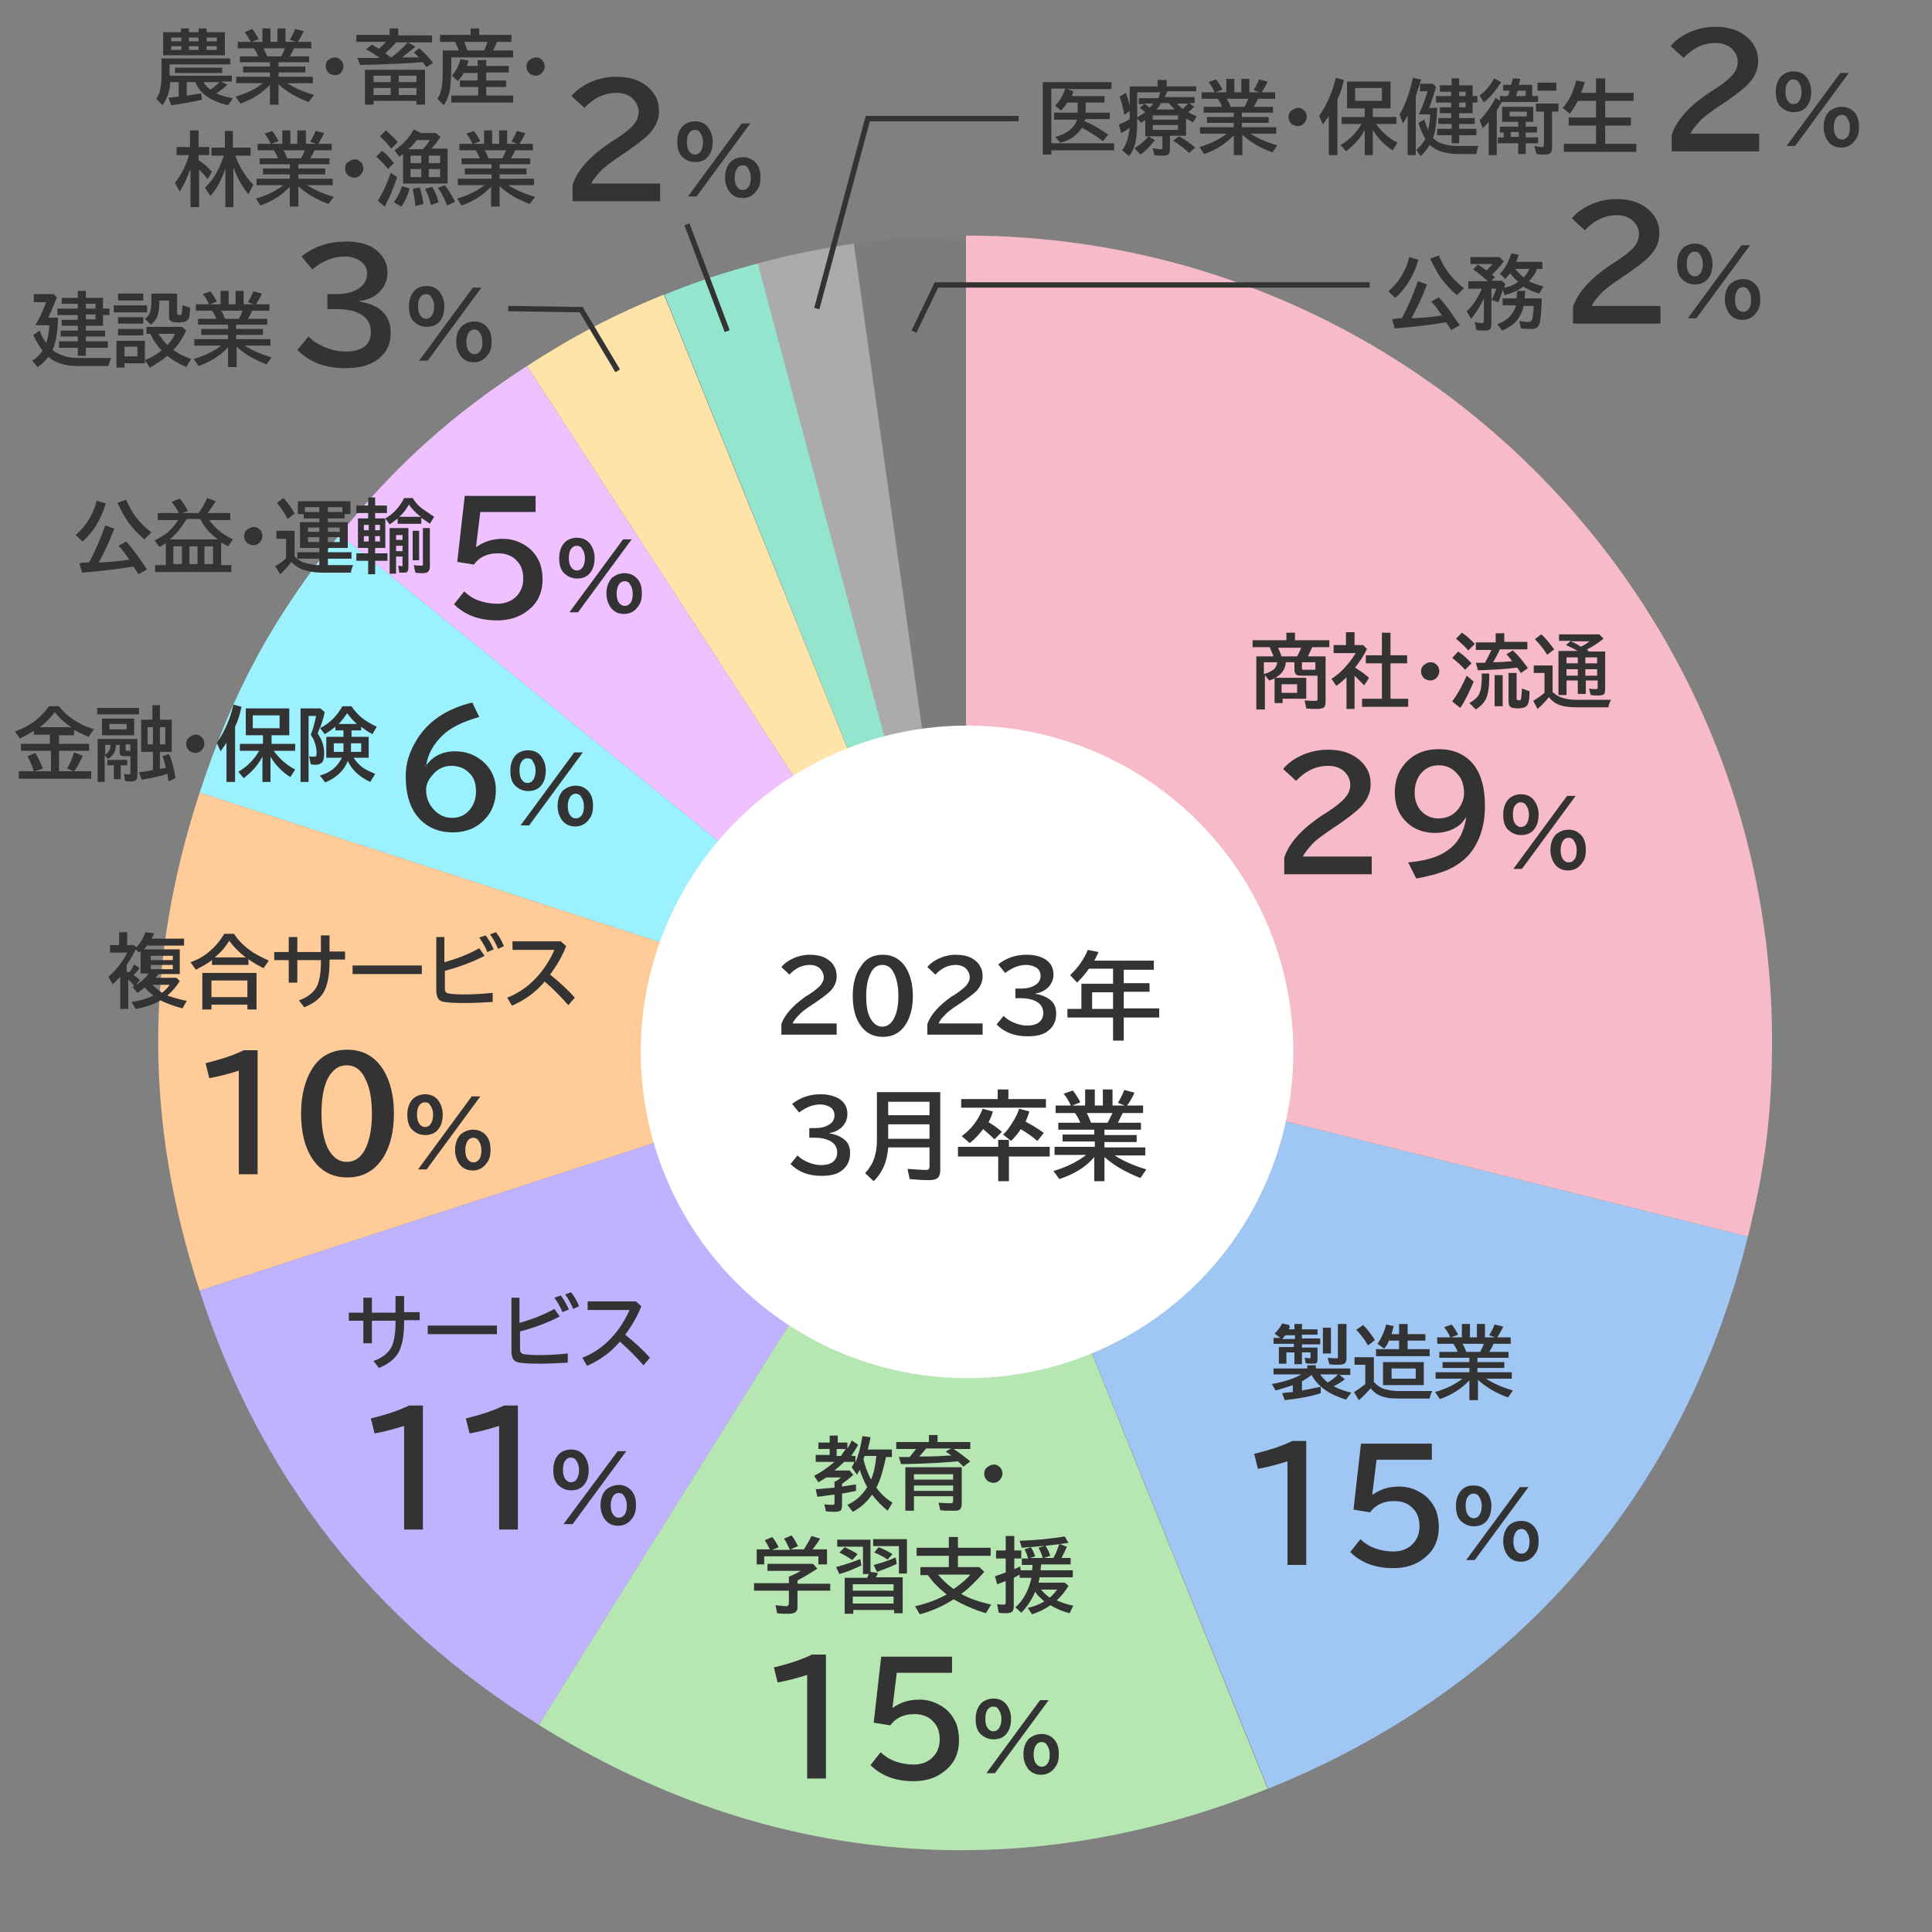 <?xml version="1.0" encoding="utf-8"?>
<!-- Generator: Adobe Illustrator 26.4.1, SVG Export Plug-In . SVG Version: 6.00 Build 0)  -->
<svg version="1.1" id="文字_00000013172029199144299190000003260197951165224125_"
	 xmlns="http://www.w3.org/2000/svg" xmlns:xlink="http://www.w3.org/1999/xlink" x="0px" y="0px" width="360px" height="360px"
	 viewBox="0 0 360 360" style="enable-background:new 0 0 360 360;" xml:space="preserve">
<rect x="0" y="0" width="360" height="360" fill="#808080" stroke="none"/>
<style type="text/css">
	.st0{fill:none;}
	.st1{fill-rule:evenodd;clip-rule:evenodd;fill:#FFCB98;}
	.st2{fill-rule:evenodd;clip-rule:evenodd;fill:#BFB2FF;}
	.st3{fill-rule:evenodd;clip-rule:evenodd;fill:#B6E7B2;}
	.st4{fill-rule:evenodd;clip-rule:evenodd;fill:#A0C6F4;}
	.st5{fill-rule:evenodd;clip-rule:evenodd;fill:#F7BAC9;}
	.st6{fill:#FFFFFF;}
	.st7{fill:#333333;}
	.st8{fill:none;stroke:#333333;stroke-miterlimit:10;}
	.st9{fill-rule:evenodd;clip-rule:evenodd;fill:#ABABAB;}
	.st10{fill-rule:evenodd;clip-rule:evenodd;fill:#94E5CD;}
	.st11{fill-rule:evenodd;clip-rule:evenodd;fill:#FFE4A9;}
	.st12{fill-rule:evenodd;clip-rule:evenodd;fill:#EFC1FF;}
	.st13{fill-rule:evenodd;clip-rule:evenodd;fill:#9CF1FF;}
	.st14{fill:#7C7C7C;}
</style>
<rect transform="matrix(-1 -1.224647e-16 1.224647e-16 -1 360 360)" class="st0" width="360" height="360"/>
<g>
	<g>
		<g>
		</g>
		<g>
			<g>
				<path class="st14" d="M180,194.1L159.1,45.4c6.6-0.9,14.3-1.5,20.9-1.5V194.1z"/>
			</g>
		</g>
		<g>
			<g>
				<path class="st9" d="M180,194.1l-38.9-145c6.4-1.7,11.4-2.7,18-3.7L180,194.1z"/>
			</g>
		</g>
		<g>
			<g>
				<path class="st10" d="M180,194.1L123.8,54.9c6.2-2.5,11-4.1,17.4-5.8L180,194.1z"/>
			</g>
		</g>
		<g>
			<g>
				<path class="st11" d="M180,194.1L98.2,68.2c8.3-5.4,16.3-9.6,25.5-13.3L180,194.1z"/>
			</g>
		</g>
		<g>
			<g>
				<path class="st12" d="M180,194.1L63.3,99.6c10.4-12.9,21-22.4,34.9-31.4L180,194.1z"/>
			</g>
		</g>
		<g>
			<g>
				<path class="st13" d="M180,194.1L37.2,147.7c6.2-18.9,13.6-32.6,26.1-48.1L180,194.1z"/>
			</g>
		</g>
		<g>
			<g>
				<path class="st1" d="M180,194.1L37.2,240.5c-10.3-31.5-10.3-61.3,0-92.8L180,194.1z"/>
			</g>
		</g>
		<g>
			<g>
				<path class="st2" d="M180,194.1l-79.6,127.3c-30.9-19.3-52-46.2-63.2-80.9L180,194.1z"/>
			</g>
		</g>
		<g>
			<g>
				<path class="st3" d="M180,194.1l56.2,139.2c-46.1,18.6-93.6,14.5-135.8-11.9L180,194.1z"/>
			</g>
		</g>
		<g>
			<g>
				<path class="st4" d="M180,194.1l145.7,36.3c-12,48.3-43.3,84.3-89.4,102.9L180,194.1z"/>
			</g>
		</g>
		<g>
			<g>
				<path class="st5" d="M180,194.1V43.9c82.9,0,150.2,67.2,150.2,150.2c0,13.3-1.3,23.5-4.5,36.3L180,194.1z"/>
			</g>
		</g>
	</g>
	<g>
		<g>
		</g>
		<g>
		</g>
		<g>
		</g>
		<g>
		</g>
		<g>
		</g>
		<g>
		</g>
		<g>
		</g>
		<g>
		</g>
		<g>
		</g>
		<g>
		</g>
		<g>
		</g>
		<g>
		</g>
	</g>
</g>
<circle class="st6" cx="180.2" cy="196" r="60.8"/>
<g>
	<path class="st7" d="M145.6,192.8v-2c0.6-1.7,2.1-3.4,4.5-5.1l0.5-0.3c1.1-0.7,1.8-1.3,2.2-1.7c0.4-0.5,0.7-1,0.7-1.6
		c0-0.5-0.2-1-0.5-1.4c-0.5-0.6-1.2-0.9-2.1-0.9c-1.4,0-2.7,0.6-3.8,1.8l-1.5-1.4c0.4-0.5,0.9-0.9,1.4-1.2c1.2-0.7,2.5-1.1,3.9-1.1
		c1.1,0,2.1,0.2,2.9,0.6c0.7,0.4,1.3,0.9,1.6,1.5c0.4,0.6,0.5,1.3,0.5,2c0,0.9-0.4,1.8-1.1,2.6c-0.5,0.5-1.4,1.2-2.7,2.1l-0.6,0.4
		c-1.4,0.9-2.3,1.6-2.7,2.1c-0.5,0.5-0.9,1-1.1,1.5h8.2v2.1H145.6z"/>
	<path class="st7" d="M164.5,177.9c1.8,0,3.3,0.8,4.3,2.4c0.8,1.3,1.3,3.1,1.3,5.3c0,2-0.4,3.6-1.1,4.9c-1,1.8-2.5,2.7-4.5,2.7
		c-1.8,0-3.2-0.7-4.2-2.2c-0.9-1.3-1.4-3.1-1.4-5.4c0-2.3,0.5-4.2,1.5-5.5C161.3,178.6,162.7,177.9,164.5,177.9z M164.4,179.8
		c-0.9,0-1.7,0.5-2.2,1.6c-0.5,1-0.8,2.4-0.8,4.2c0,1.7,0.2,3,0.7,4c0.6,1.1,1.3,1.7,2.3,1.7c0.9,0,1.6-0.5,2.1-1.4
		c0.6-1,0.9-2.5,0.9-4.3c0-1.8-0.3-3.2-0.8-4.2C166.1,180.3,165.4,179.8,164.4,179.8z"/>
	<path class="st7" d="M172.8,192.8v-2c0.6-1.7,2.1-3.4,4.5-5.1l0.5-0.3c1.1-0.7,1.8-1.3,2.2-1.7c0.4-0.5,0.7-1,0.7-1.6
		c0-0.5-0.2-1-0.5-1.4c-0.5-0.6-1.2-0.9-2.1-0.9c-1.4,0-2.7,0.6-3.8,1.8l-1.5-1.4c0.4-0.5,0.9-0.9,1.4-1.2c1.2-0.7,2.5-1.1,3.9-1.1
		c1.1,0,2.1,0.2,2.9,0.6c0.7,0.4,1.3,0.9,1.6,1.5c0.4,0.6,0.5,1.3,0.5,2c0,0.9-0.4,1.8-1.1,2.6c-0.5,0.5-1.4,1.2-2.7,2.1l-0.6,0.4
		c-1.4,0.9-2.3,1.6-2.7,2.1c-0.5,0.5-0.9,1-1.1,1.5h8.2v2.1H172.8z"/>
	<path class="st7" d="M189.1,184.2h1.2c1,0,1.9-0.2,2.5-0.6c0.8-0.4,1.1-1.1,1.1-1.8c0-0.6-0.3-1.2-0.8-1.5
		c-0.5-0.3-1.1-0.5-1.9-0.5c-1.3,0-2.6,0.5-3.9,1.5l-1.3-1.6c1.5-1.2,3.3-1.8,5.3-1.8c1.4,0,2.5,0.3,3.4,0.8
		c1.1,0.7,1.6,1.6,1.6,2.9c0,1-0.4,1.8-1.1,2.5c-0.6,0.5-1.3,0.9-2.2,1v0.1c1.2,0.2,2.1,0.6,2.8,1.2c0.7,0.6,1,1.4,1,2.5
		c0,1.5-0.6,2.6-1.8,3.4c-0.9,0.6-2.1,0.8-3.6,0.8c-2.3,0-4.2-0.7-5.7-2.2l1.3-1.6c0.5,0.5,1.1,0.9,1.8,1.2c0.9,0.4,1.8,0.6,2.6,0.6
		c0.9,0,1.7-0.2,2.2-0.6c0.5-0.4,0.8-1,0.8-1.7c0-1.1-0.5-1.8-1.5-2.3c-0.7-0.3-1.5-0.5-2.5-0.5h-1.2V184.2z"/>
	<path class="st7" d="M209.4,180.4v2.8h4.8v1.6h-4.8v3.1h6.6v1.7h-6.6v4.3h-2v-4.3h-8.5V188h2.6v-4.7h5.9v-2.8h-4.5
		c-0.6,0.9-1.4,1.8-2.2,2.6l-1.3-1.4c1.5-1.4,2.6-3,3.3-4.7l2,0.4c-0.3,0.6-0.5,1.1-0.8,1.6H215v1.7H209.4z M207.4,188v-3.1h-3.9
		v3.1H207.4z"/>
	<path class="st7" d="M150.7,210.2h1.2c1,0,1.9-0.2,2.5-0.6c0.8-0.4,1.1-1.1,1.1-1.8c0-0.6-0.3-1.2-0.8-1.5
		c-0.5-0.3-1.1-0.5-1.9-0.5c-1.3,0-2.6,0.5-3.9,1.5l-1.3-1.6c1.5-1.2,3.3-1.8,5.3-1.8c1.4,0,2.5,0.3,3.4,0.8
		c1.1,0.7,1.6,1.6,1.6,2.9c0,1-0.4,1.8-1.1,2.5c-0.6,0.5-1.3,0.9-2.2,1v0.1c1.2,0.2,2.1,0.6,2.8,1.2c0.7,0.6,1,1.4,1,2.5
		c0,1.5-0.6,2.6-1.8,3.4c-0.9,0.6-2.1,0.8-3.6,0.8c-2.3,0-4.2-0.7-5.7-2.2l1.3-1.6c0.5,0.5,1.1,0.9,1.8,1.2c0.9,0.4,1.8,0.6,2.6,0.6
		c0.9,0,1.7-0.2,2.2-0.6c0.5-0.4,0.8-1,0.8-1.7c0-1.1-0.5-1.8-1.5-2.3c-0.7-0.3-1.5-0.5-2.5-0.5h-1.2V210.2z"/>
	<path class="st7" d="M175.2,203.6V218c0,0.6-0.1,1-0.3,1.3c-0.3,0.4-0.9,0.6-1.9,0.6c-1.2,0-2.3-0.1-3.5-0.2l-0.4-1.9
		c1.5,0.1,2.6,0.2,3.5,0.2c0.3,0,0.4-0.1,0.5-0.2c0-0.1,0.1-0.2,0.1-0.3v-3.7h-7.7c-0.1,0.9-0.2,1.8-0.5,2.7
		c-0.4,1.3-1.1,2.5-2.2,3.6l-1.6-1.5c1-1.1,1.6-2.2,1.9-3.5c0.2-0.8,0.3-1.6,0.3-2.6v-9H175.2z M165.5,205.3v2.5h7.7v-2.5H165.5z
		 M165.5,209.5v2.7h7.7v-2.7H165.5z"/>
	<path class="st7" d="M186,213.7v-1.3h2v1.3h7.6v1.8h-7.6v4.6h-2v-4.6h-7.5v-1.8H186z M187.9,204.8h7v1.6h-15.8v-1.6h6.8V203h2
		V204.8z M184.2,209.1c1,0.6,1.8,1.2,2.5,1.8l-1.4,1.4c-0.7-0.7-1.4-1.3-2.1-1.9c-0.7,0.9-1.5,1.8-2.5,2.6l-1.5-1.3
		c1.8-1.3,3.1-3,3.9-5.1l1.9,0.5C184.8,207.9,184.5,208.5,184.2,209.1z M191.1,209c1.1,0.6,2.3,1.3,3.4,2.1l-1.2,1.5
		c-0.8-0.7-1.9-1.5-3.1-2.2c-0.5,0.8-1.1,1.5-1.8,2.2l-1.5-1.2c0.6-0.5,1.1-1.2,1.6-2c0.6-0.9,1.1-1.8,1.4-2.8l1.9,0.5
		C191.6,207.9,191.3,208.5,191.1,209z"/>
	<path class="st7" d="M205.8,210.6v0.9h6v1.3h-6v1h7.6v1.5h-5.7c1.7,1.1,3.6,1.9,5.9,2.6l-1.1,1.6c-2.6-1-4.9-2.3-6.7-3.9v4.5h-1.9
		v-4.5c-1.6,1.9-3.8,3.2-6.5,4.1l-1.1-1.5c2.4-0.7,4.4-1.7,6.1-3h-5.9v-1.5h7.5v-1H198v-1.3h5.9v-0.9h-6.7v-1.3h4.1
		c-0.3-0.7-0.6-1.3-1-1.8h-3.6V206h2.8l0-0.1c-0.4-0.8-0.8-1.5-1.3-2.1l1.7-0.6c0.5,0.6,1,1.4,1.4,2.2l-1.5,0.6h2.4v-3h1.8v3h1.5v-3
		h1.8v3h2.3l-1.3-0.5c0.4-0.6,0.8-1.4,1.2-2.4l1.9,0.5c-0.5,1.1-1,1.9-1.4,2.4h3v1.4h-3.8c-0.3,0.6-0.6,1.2-0.9,1.8h4.3v1.3H205.8z
		 M203.3,209.2h3.1c0.3-0.6,0.6-1.2,0.9-1.8h-4.8C202.8,207.9,203,208.5,203.3,209.2z"/>
</g>
<line class="st8" x1="135.5" y1="61.7" x2="128" y2="41.8"/>
<g>
	<g>
		<g>
			<path class="st7" d="M239.3,162.9v-3.1c0.9-2.7,3.2-5.3,7.1-7.9l0.8-0.5c1.7-1.1,2.8-2,3.4-2.7c0.7-0.8,1-1.6,1-2.5
				c0-0.8-0.3-1.5-0.8-2.1c-0.7-0.9-1.9-1.4-3.3-1.4c-2.2,0-4.2,0.9-6,2.8l-2.4-2.2c0.6-0.8,1.4-1.4,2.2-1.9
				c1.8-1.1,3.9-1.7,6.1-1.7c1.8,0,3.3,0.3,4.6,1c1.1,0.6,2,1.4,2.6,2.4c0.6,0.9,0.8,2,0.8,3.1c0,1.4-0.6,2.8-1.7,4
				c-0.7,0.8-2.1,1.9-4.1,3.3l-0.9,0.6c-2.1,1.4-3.6,2.5-4.2,3.2c-0.8,0.9-1.4,1.6-1.7,2.3h12.8v3.3H239.3z"/>
			<path class="st7" d="M273.1,152.4c-0.5,0.8-1.1,1.4-2,1.9c-1.1,0.6-2.3,0.9-3.7,0.9c-2,0-3.8-0.6-5.2-1.9
				c-1.5-1.4-2.3-3.2-2.3-5.6c0-2.1,0.6-3.9,1.8-5.3c1.6-1.9,3.7-2.8,6.4-2.8c2.8,0,5,1,6.5,2.9c1.4,1.8,2.1,4.3,2.1,7.7
				c0,3.3-0.8,6-2.3,8.2c-1.1,1.6-2.8,2.9-4.9,3.8c-1.5,0.6-3.4,1.1-5.6,1.5l-1.5-3c3.2-0.3,5.7-1,7.4-2.3c1.9-1.3,3-3.4,3.4-6
				H273.1z M268.1,142.6c-1.4,0-2.5,0.5-3.4,1.6c-0.7,0.9-1.1,2.1-1.1,3.5c0,1.4,0.4,2.4,1.1,3.3c0.9,1,2,1.5,3.3,1.5
				c1.6,0,2.8-0.6,3.7-1.7c0.7-0.9,1.1-1.9,1.1-3c0-1.3-0.3-2.5-1-3.3C270.8,143.2,269.6,142.6,268.1,142.6z"/>
			<path class="st7" d="M283.4,148c1.1,0,1.9,0.4,2.5,1.2c0.5,0.7,0.8,1.6,0.8,2.6c0,0.9-0.2,1.8-0.6,2.4c-0.6,1-1.5,1.4-2.7,1.4
				c-1,0-1.8-0.4-2.5-1.1c-0.6-0.7-0.8-1.6-0.8-2.7c0-1.3,0.4-2.3,1.1-3C281.8,148.3,282.5,148,283.4,148z M283.4,149.5
				c-0.5,0-0.8,0.2-1.1,0.6c-0.3,0.4-0.4,1-0.4,1.7c0,0.6,0.1,1.1,0.3,1.5c0.3,0.5,0.7,0.8,1.2,0.8c0.4,0,0.8-0.2,1-0.5
				c0.3-0.4,0.5-1,0.5-1.8c0-0.7-0.2-1.3-0.5-1.7C284.2,149.7,283.8,149.5,283.4,149.5z M292,148.3h1.6l-10,13.6H282L292,148.3z
				 M292.3,154.6c1,0,1.8,0.4,2.4,1.1c0.6,0.7,0.8,1.6,0.8,2.7c0,1-0.2,1.8-0.7,2.4c-0.6,0.9-1.5,1.4-2.6,1.4
				c-1.1,0-1.9-0.4-2.5-1.2c-0.5-0.7-0.8-1.6-0.8-2.6c0-1.3,0.4-2.3,1.1-3C290.7,154.9,291.4,154.6,292.3,154.6z M292.3,156.1
				c-0.4,0-0.8,0.2-1,0.5c-0.3,0.4-0.5,1-0.5,1.8c0,0.6,0.1,1.1,0.3,1.5c0.3,0.5,0.7,0.8,1.2,0.8c0.5,0,0.8-0.2,1.1-0.6
				c0.3-0.4,0.4-1,0.4-1.7c0-0.7-0.2-1.3-0.5-1.7C293.1,156.3,292.7,156.1,292.3,156.1z"/>
		</g>
	</g>
</g>
<g>
	<g>
		<path class="st7" d="M245.1,125.9h-2.8c-0.8,0-1.1-0.4-1.1-1.1v-1.4h-1.6c-0.1,1.3-0.8,2.3-2,2.9h5.8v3.9h-4.4v0.8h-1.5v-4.6
			c-0.3,0.1-0.6,0.3-1,0.4l-0.8-1v6.4h-1.6v-9.9h3.2c-0.2-0.6-0.5-1.1-0.7-1.7h-3.2v-1.3h6.3v-1.4h1.6v1.4h6.4v1.3h-3.2
			c-0.3,0.6-0.5,1.2-0.8,1.7h3.3v8.5c0,0.5-0.1,0.8-0.3,1c-0.2,0.2-0.7,0.3-1.3,0.3c-0.7,0-1.3,0-2-0.1l-0.3-1.5
			c0.9,0.1,1.5,0.1,2,0.1c0.2,0,0.4-0.1,0.4-0.2c0-0.1,0-0.1,0-0.2V125.9z M238,123.4h-2.5v2.2c0.7-0.2,1.2-0.4,1.6-0.7
			C237.6,124.6,237.9,124.1,238,123.4z M238.1,120.6c0.3,0.6,0.5,1.2,0.7,1.7h2.9c0.2-0.4,0.5-0.9,0.7-1.5l0.1-0.1H238.1z
			 M238.8,127.5v1.6h2.9v-1.6H238.8z M245.1,124.8v-1.4h-2.5v1.2c0,0.1,0.1,0.2,0.2,0.2H245.1z"/>
		<path class="st7" d="M252.5,124.4c0.8,0.5,1.7,1.1,2.6,1.9l-0.9,1.4c-0.6-0.6-1.2-1.2-1.8-1.8v6.2h-1.5v-5.9
			c-0.6,0.6-1.2,1.1-1.9,1.6l-0.9-1.3c1.1-0.7,2.1-1.6,3-2.7c0.6-0.7,1.1-1.4,1.5-2.1h-4.1v-1.5h2.3v-2.4h1.6v2.4h1.6l0.7,0.7
			C254.2,122.1,253.4,123.2,252.5,124.4z M257.5,122.1v-4.2h1.6v4.2h3.1v1.5h-3.1v6.6h3.3v1.5h-8.6v-1.5h3.7v-6.6h-3v-1.5H257.5z"/>
		<path class="st7" d="M266.6,123.4c0.4,0,0.7,0.1,1,0.4c0.4,0.3,0.6,0.8,0.6,1.3c0,0.3-0.1,0.6-0.3,0.9c-0.3,0.5-0.8,0.8-1.4,0.8
			c-0.3,0-0.5-0.1-0.8-0.2c-0.2-0.1-0.4-0.2-0.5-0.4c-0.3-0.3-0.4-0.7-0.4-1.1c0-0.6,0.2-1,0.7-1.3
			C265.9,123.5,266.2,123.4,266.6,123.4z"/>
		<path class="st7" d="M273,124.8c-0.7-0.8-1.5-1.5-2.4-2.2l1.1-1.2c0.9,0.6,1.7,1.3,2.5,2.2L273,124.8z M270.6,130.7
			c0.9-1.2,1.8-2.8,2.7-4.8l1.3,1.1c-0.8,1.9-1.6,3.6-2.5,4.9L270.6,130.7z M273.6,121.2c-0.7-0.8-1.5-1.5-2.3-2.2l1.1-1.1
			c0.8,0.5,1.6,1.2,2.4,2.1L273.6,121.2z M276.1,125.5h1.4v0.8c0,1.7-0.2,3-0.6,3.9c-0.4,0.8-1,1.4-1.9,2l-1.2-1.2
			c0.7-0.4,1.2-0.8,1.6-1.3c0.5-0.7,0.7-1.9,0.7-3.4V125.5z M280.3,119.6h4.3v1.4h-5.1c-0.4,0.8-0.8,1.6-1.3,2.4
			c1.3,0,2.1-0.1,2.5-0.1l1.1-0.1c-0.3-0.3-0.6-0.8-1.1-1.3l1.2-0.7c1,0.9,1.9,2,2.8,3.3l-1.3,0.9c-0.2-0.3-0.4-0.6-0.7-1l-0.1,0
			c-2,0.3-4.4,0.4-7.2,0.5l-0.4-1.4c0.2,0,0.7,0,1.7,0c0.4-0.7,0.8-1.5,1.2-2.4H275v-1.4h3.7v-1.7h1.6V119.6z M278.5,125.8h1.5v5.8
			h-1.5V125.8z M281.2,125.4h1.4v4.7c0,0.2,0,0.3,0.1,0.3c0.1,0,0.2,0.1,0.4,0.1s0.3-0.1,0.3-0.2c0.1-0.3,0.1-0.9,0.2-2l1.4,0.5
			c0,0.2,0,0.3,0,0.4c0,1.2-0.2,1.9-0.4,2.2c-0.2,0.2-0.4,0.4-0.8,0.5c-0.2,0-0.5,0.1-0.9,0.1c-0.8,0-1.3-0.1-1.6-0.4
			c-0.1-0.2-0.2-0.4-0.2-0.8V125.4z"/>
		<path class="st7" d="M289.2,128.8c0.9,1.1,2.5,1.6,4.6,1.6h6.4c-0.2,0.3-0.4,0.8-0.5,1.4h-5.9c-1.6,0-2.9-0.2-3.8-0.7
			c-0.4-0.2-0.9-0.6-1.4-1.2l0,0c-0.7,0.9-1.4,1.6-2.1,2.2l-0.8-1.5c0.8-0.5,1.5-1,2.1-1.5v-3.7h-2V124h3.5V128.8z M288.3,122
			c-0.7-1.1-1.4-2-2.3-2.9l1.2-0.9c0.8,0.7,1.5,1.6,2.4,2.8L288.3,122z M296.1,121.4h3v7c0,0.5-0.1,0.9-0.3,1
			c-0.2,0.1-0.5,0.2-0.9,0.2c-0.5,0-1,0-1.5-0.1l-0.3-1.2c0.4,0.1,0.9,0.1,1.3,0.1c0.2,0,0.2,0,0.3-0.1c0,0,0-0.1,0-0.3v-1.2h-2.2
			v2.5H294v-2.5h-2.1v2.7h-1.5v-8.2h3.6c-0.7-0.4-1.5-0.8-2.2-1.1l0.9-0.8h-2.2v-1.2h7.5l0.8,0.8c-1,0.8-2,1.5-3.1,2l0.1,0.1
			l0.1,0.1C295.9,121.3,296,121.4,296.1,121.4z M291.9,122.5v1.1h2.1v-1.1H291.9z M291.9,124.7v1.2h2.1v-1.2H291.9z M294.6,120.5
			c0.6-0.3,1.1-0.6,1.6-1h-3.5c0.5,0.2,1.1,0.5,1.7,0.9L294.6,120.5z M295.4,122.5v1.1h2.2v-1.1H295.4z M297.6,125.9v-1.2h-2.2v1.2
			H297.6z"/>
	</g>
</g>
<g>
	<g>
		<path class="st7" d="M239.9,291.6v-19.3c-1.9,0.6-3.8,1.1-5.5,1.4l-0.7-2.8c2.9-0.7,5.3-1.5,7.1-2.4h2.6v23.1H239.9z"/>
		<path class="st7" d="M253.6,269h13.2v3h-10.3l-0.8,6.5h0.1c1.4-1,3-1.5,4.9-1.5c1.3,0,2.5,0.3,3.6,0.9c1.6,0.8,2.6,2,3.3,3.6
			c0.3,0.9,0.5,1.9,0.5,3c0,2.5-0.9,4.5-2.8,5.9c-1.5,1.2-3.4,1.8-5.7,1.8c-3.3,0-6-1-8-3l1.9-2.4c0.7,0.7,1.6,1.3,2.7,1.7
			c1.1,0.4,2.3,0.6,3.4,0.6c1.2,0,2.3-0.3,3.2-1c1.1-0.9,1.7-2.1,1.7-3.7c0-1.4-0.4-2.5-1.2-3.3c-0.8-0.9-2-1.4-3.5-1.4
			c-2,0-3.5,0.7-4.5,2.1l-3.1-0.5L253.6,269z"/>
		<path class="st7" d="M274.6,276.8c1.1,0,1.9,0.4,2.5,1.2c0.5,0.7,0.8,1.6,0.8,2.6c0,0.9-0.2,1.8-0.6,2.4c-0.6,1-1.5,1.4-2.7,1.4
			c-1,0-1.8-0.4-2.5-1.1c-0.6-0.7-0.8-1.6-0.8-2.7c0-1.3,0.4-2.3,1.1-3C273,277,273.7,276.8,274.6,276.8z M274.6,278.3
			c-0.5,0-0.8,0.2-1.1,0.6c-0.3,0.4-0.4,1-0.4,1.7c0,0.6,0.1,1.1,0.3,1.5c0.3,0.5,0.7,0.8,1.2,0.8c0.4,0,0.8-0.2,1-0.5
			c0.3-0.4,0.5-1,0.5-1.8c0-0.7-0.2-1.3-0.5-1.7C275.4,278.5,275,278.3,274.6,278.3z M283.2,277.1h1.6l-10,13.6h-1.6L283.2,277.1z
			 M283.5,283.4c1,0,1.8,0.4,2.4,1.1c0.6,0.7,0.8,1.6,0.8,2.7c0,1-0.2,1.8-0.7,2.4c-0.6,0.9-1.5,1.4-2.6,1.4c-1.1,0-1.9-0.4-2.5-1.2
			c-0.5-0.7-0.8-1.6-0.8-2.6c0-1.3,0.4-2.3,1.1-3C281.9,283.6,282.6,283.4,283.5,283.4z M283.5,284.9c-0.4,0-0.8,0.2-1,0.5
			c-0.3,0.4-0.5,1-0.5,1.8c0,0.6,0.1,1.1,0.3,1.5c0.3,0.5,0.7,0.8,1.2,0.8c0.5,0,0.8-0.2,1.1-0.6c0.3-0.4,0.4-1,0.4-1.7
			c0-0.7-0.2-1.3-0.5-1.7C284.3,285.1,283.9,284.9,283.5,284.9z"/>
	</g>
</g>
<g>
	<g>
		<path class="st7" d="M248.5,258.3c0.9,0.5,2,0.9,3.3,1.2l-1,1.3c-3.2-1-5.3-2.5-6.4-4.6c-0.5,0.4-1.1,0.8-1.8,1.2v1.7
			c1.5-0.3,2.6-0.5,3.5-0.7l0,1.2c-1.8,0.6-4,1-6.7,1.3l-0.5-1.3c0.7-0.1,1.4-0.2,2-0.2v-1.3c-0.8,0.3-1.9,0.6-3.2,1l-0.7-1.2
			c2.2-0.4,4.1-1,5.5-1.8h-5.2V255h6.3v-0.6h1.6v0.6h6.4v1.2h-2l1,0.8C250.1,257.4,249.4,257.9,248.5,258.3z M240.1,247.7h1.1v-1
			h1.4v1h2.9v1h-2.9v0.7h3.4v1.1h-3.4v0.6h2.9v2.2c0,0.4-0.1,0.6-0.2,0.7c-0.1,0.1-0.4,0.1-0.8,0.1c-0.5,0-0.9,0-1.2-0.1l-0.2-1
			c0.3,0,0.6,0.1,0.9,0.1c0.1,0,0.2,0,0.2-0.1c0,0,0-0.1,0-0.2v-0.8h-1.6v2.2h-1.4v-2.2h-1.5v2.1h-1.4v-3.1h2.8v-0.6h-3.8v-1.1h1.3
			l-1.1-0.8c0.6-0.6,1.1-1.2,1.4-1.9l1.3,0.3C240.4,247.3,240.3,247.5,240.1,247.7z M239.5,248.8c-0.2,0.3-0.4,0.5-0.6,0.7h2.4v-0.7
			H239.5z M247.4,257.6c0.7-0.4,1.4-0.9,1.9-1.5H246C246.4,256.7,246.9,257.2,247.4,257.6z M246.5,247.4h1.5v4.8h-1.5V247.4z
			 M249.4,246.7h1.5v6.3c0,0.6-0.1,0.9-0.4,1.1c-0.2,0.1-0.6,0.2-1.1,0.2c-0.6,0-1.2,0-1.7-0.1l-0.3-1.2c0.7,0.1,1.2,0.1,1.6,0.1
			c0.2,0,0.3,0,0.3-0.1c0-0.1,0-0.2,0-0.3V246.7z"/>
		<path class="st7" d="M256.1,257.6c0.4,0.5,0.9,0.8,1.5,1.1c0.8,0.3,1.9,0.5,3,0.5h6.3c-0.2,0.3-0.4,0.8-0.5,1.4h-5.9
			c-1.5,0-2.6-0.2-3.5-0.6c-0.6-0.3-1.1-0.7-1.6-1.3c0,0-0.1,0.1-0.1,0.1c-0.7,0.8-1.4,1.5-2.1,2.1l-0.9-1.5c0.8-0.5,1.5-1,2.1-1.5
			v-3.6h-2v-1.4h3.6V257.6z M254.9,250.7c-0.6-1.1-1.4-2.1-2.2-2.9l1.3-0.9c0.8,0.8,1.5,1.7,2.2,2.8L254.9,250.7z M259.3,248.6h1.4
			v-1.9h1.6v1.9h3.3v1.2h-3.3v1.6h4.1v1.3h-10v-1.3h4.3v-1.6h-1.9c-0.2,0.6-0.5,1.1-0.9,1.5l-1.2-0.9c0.6-0.9,1.2-2.1,1.6-3.6
			l1.4,0.3C259.5,247.7,259.4,248.2,259.3,248.6z M265.3,253.8v4.3h-7.6v-4.3H265.3z M259.3,255v1.9h4.5V255H259.3z"/>
		<path class="st7" d="M275.3,253v0.8h5v1.1h-5v0.8h6.4v1.2h-4.8c1.4,0.9,3,1.6,5,2.2l-0.9,1.3c-2.2-0.8-4.1-1.9-5.6-3.3v3.8h-1.6
			v-3.7c-1.4,1.5-3.2,2.7-5.5,3.5l-0.9-1.3c2-0.6,3.7-1.4,5.1-2.5h-5v-1.2h6.3v-0.8h-5v-1.1h5V253h-5.6v-1.1h3.4
			c-0.2-0.6-0.5-1.1-0.8-1.5h-3v-1.2h2.4l0-0.1c-0.3-0.7-0.7-1.3-1.1-1.8l1.4-0.5c0.4,0.5,0.8,1.1,1.2,1.9l-1.3,0.5h2v-2.5h1.5v2.5
			h1.3v-2.5h1.5v2.5h1.9l-1.1-0.4c0.3-0.5,0.7-1.2,1-2l1.6,0.4c-0.4,0.9-0.8,1.5-1.1,2h2.5v1.2h-3.2c-0.2,0.5-0.5,1-0.8,1.5h3.6v1.1
			H275.3z M273.2,251.9h2.6c0.3-0.5,0.5-1,0.7-1.5h-4C272.8,250.8,273,251.3,273.2,251.9z"/>
	</g>
</g>
<g>
	<g>
		<path class="st7" d="M44.5,218.8v-19.3c-1.9,0.6-3.8,1.1-5.5,1.4l-0.7-2.8c2.9-0.7,5.3-1.5,7.1-2.4h2.6v23.1H44.5z"/>
		<path class="st7" d="M64.7,195.6c2.9,0,5.1,1.2,6.7,3.7c1.3,2.1,2,4.8,2,8.2c0,3.1-0.6,5.7-1.7,7.7c-1.6,2.8-3.9,4.2-7,4.2
			c-2.8,0-5-1.2-6.5-3.5c-1.4-2.1-2.1-4.9-2.1-8.4c0-3.6,0.8-6.5,2.3-8.7C59.8,196.7,62,195.6,64.7,195.6z M64.6,198.5
			c-1.5,0-2.6,0.8-3.5,2.4c-0.8,1.6-1.2,3.8-1.2,6.6c0,2.6,0.4,4.7,1.1,6.3c0.9,1.8,2.1,2.7,3.6,2.7c1.4,0,2.5-0.7,3.3-2.1
			c0.9-1.6,1.4-3.9,1.4-6.8c0-2.8-0.4-5-1.2-6.5C67.3,199.3,66.1,198.5,64.6,198.5z"/>
		<path class="st7" d="M79.2,203.9c1.1,0,1.9,0.4,2.5,1.2c0.5,0.7,0.8,1.6,0.8,2.6c0,0.9-0.2,1.8-0.6,2.4c-0.6,1-1.5,1.4-2.7,1.4
			c-1,0-1.8-0.4-2.5-1.1c-0.6-0.7-0.8-1.6-0.8-2.7c0-1.3,0.4-2.3,1.1-3C77.6,204.2,78.4,203.9,79.2,203.9z M79.2,205.4
			c-0.5,0-0.8,0.2-1.1,0.6c-0.3,0.4-0.4,1-0.4,1.7c0,0.6,0.1,1.1,0.3,1.5c0.3,0.5,0.7,0.8,1.2,0.8c0.4,0,0.8-0.2,1-0.5
			c0.3-0.4,0.5-1,0.5-1.8c0-0.7-0.2-1.3-0.5-1.7C80,205.6,79.7,205.4,79.2,205.4z M87.9,204.3h1.6l-10,13.6h-1.6L87.9,204.3z
			 M88.2,210.5c1,0,1.8,0.4,2.4,1.1c0.6,0.7,0.8,1.6,0.8,2.7c0,1-0.2,1.8-0.7,2.4c-0.6,0.9-1.5,1.4-2.6,1.4c-1.1,0-1.9-0.4-2.5-1.2
			c-0.5-0.7-0.8-1.6-0.8-2.6c0-1.3,0.4-2.3,1.1-3C86.6,210.8,87.3,210.5,88.2,210.5z M88.2,212c-0.4,0-0.8,0.2-1,0.5
			c-0.3,0.4-0.5,1-0.5,1.8c0,0.6,0.1,1.1,0.3,1.5c0.3,0.5,0.7,0.8,1.2,0.8c0.5,0,0.8-0.2,1.1-0.6c0.3-0.4,0.4-1,0.4-1.7
			c0-0.7-0.2-1.3-0.5-1.7C89,212.2,88.6,212,88.2,212z"/>
	</g>
</g>
<g>
	<g>
		<path class="st7" d="M24,181.1c0,0,0.1,0.1,0.1,0.1c0.2-0.3,0.5-0.7,0.8-1.3l0.1-0.2l1,0.7c-0.3,0.4-0.6,0.8-1.1,1.3
			c0.4,0.3,0.8,0.6,1.2,0.9l-1,1.2c-0.4-0.5-0.8-0.9-1.2-1.3v5.5h-1.5v-6c-0.5,0.5-0.9,1-1.4,1.4l-0.8-1.4c0.8-0.7,1.6-1.5,2.3-2.5
			c0.5-0.7,0.9-1.3,1.2-2h-3.2v-1.4h1.7v-2.4h1.5v2.4h1.2l0.5,0.4c0.8-0.8,1.3-1.7,1.7-2.8l1.6,0.2c-0.1,0.4-0.3,0.7-0.5,1h6.1v1.3
			h-6.9c-0.2,0.2-0.3,0.5-0.6,0.7h6.7v4.6h-4c-0.1,0.2-0.3,0.4-0.5,0.7h3.9l0.6,0.6c-0.6,1-1.4,1.9-2.3,2.7c1,0.4,2.2,0.7,3.6,1
			l-0.8,1.4c-1.5-0.4-2.9-0.9-4.1-1.5c-1.3,0.8-2.9,1.3-4.6,1.6l-0.8-1.3c1.5-0.2,2.9-0.6,4.1-1.2c-0.7-0.5-1.2-1-1.6-1.5
			c-0.4,0.3-0.9,0.7-1.4,1l-0.9-1.1c1.3-0.7,2.3-1.5,3-2.5h-1.5v-4.2c0,0-0.1,0.1-0.3,0.3l-0.6-0.6c-0.4,0.8-0.9,1.8-1.7,2.9V181.1z
			 M28.1,178.1v0.8h4.1v-0.8H28.1z M28.1,179.8v0.8h4.1v-0.8H28.1z M28.4,183.5c0.5,0.5,1.1,1,1.8,1.5c0.7-0.6,1.2-1.1,1.4-1.5H28.4
			z"/>
		<path class="st7" d="M46.3,178.7v1.1h-6.8v-0.9c-0.9,0.7-1.9,1.2-3,1.8l-1-1.4c1.4-0.5,2.6-1.2,3.5-2c1.1-0.9,2-2,2.8-3.3h1.8
			c0.9,1.4,2.1,2.5,3.6,3.5c0.8,0.5,1.8,1,2.9,1.5l-1,1.4c-1-0.5-1.9-1-2.7-1.6L46.3,178.7z M47.8,181.3v6.8h-1.7v-0.9h-6.7v0.9
			h-1.7v-6.8H47.8z M39.4,182.7v3.1h6.7v-3.1H39.4z M45.8,178.4c-1.2-0.9-2.2-1.9-3.1-3.1c-0.7,1.2-1.6,2.2-2.7,3.1H45.8z"/>
		<path class="st7" d="M59.8,174.3h1.6v3h2.9v1.5h-2.9v0.5c0,2.5-0.4,4.4-1.1,5.6c-0.7,1.2-1.9,2.1-3.6,2.8l-1-1.3
			c1.7-0.6,2.8-1.5,3.4-2.7c0.4-0.9,0.7-2.4,0.7-4.3v-0.5h-4.4v4.2h-1.6v-4.2h-2.7v-1.5h2.7v-2.8h1.6v2.8h4.4V174.3z"/>
		<path class="st7" d="M65.7,179.9h12.9v1.6H65.7V179.9z"/>
		<path class="st7" d="M81.1,174.6h1.7v4.7c2.5-0.7,4.7-1.6,6.5-2.6l1,1.4c-2.3,1.2-4.8,2.1-7.4,2.8v3.4c0,0.4,0.2,0.7,0.6,0.8
			c0.4,0.1,1.5,0.2,3,0.2c1.6,0,3.4-0.1,5.3-0.3v1.7c-1.7,0.1-3.5,0.2-5.3,0.2c-1.9,0-3.2-0.1-3.7-0.2c-0.7-0.1-1.1-0.4-1.3-0.9
			c-0.1-0.3-0.2-0.7-0.2-1.1V174.6z M90.8,177.4c-0.3-0.8-0.8-1.7-1.5-2.7l1.2-0.4c0.6,0.8,1.1,1.7,1.5,2.6L90.8,177.4z M92.8,176.8
			c-0.4-1-0.9-1.9-1.5-2.7l1.1-0.4c0.6,0.7,1.1,1.6,1.5,2.6L92.8,176.8z"/>
		<path class="st7" d="M95.7,175.4h8.8l1,0.9c-0.8,2-1.8,3.7-3,5.3c1.6,1.3,3.2,2.7,4.6,4.3l-1.2,1.4c-1.4-1.6-2.9-3.1-4.4-4.4
			c-1.6,1.9-3.6,3.4-6.1,4.5l-0.9-1.5c1.8-0.7,3.3-1.7,4.5-2.8c1.1-1,2.2-2.3,3.1-3.8c0.5-0.8,0.9-1.6,1.2-2.3h-7.8V175.4z"/>
	</g>
</g>
<g>
	<g>
		<g>
			<path class="st7" d="M60.8,54.8h1.9c1.6,0,2.9-0.3,3.9-0.9c1.2-0.7,1.8-1.7,1.8-2.9c0-1-0.4-1.8-1.3-2.4
				c-0.8-0.5-1.7-0.8-2.9-0.8c-2.1,0-4.1,0.8-6,2.4l-2-2.4c2.3-1.9,5.1-2.8,8.3-2.8c2.1,0,3.9,0.4,5.2,1.3c1.6,1.1,2.5,2.6,2.5,4.5
				c0,1.5-0.6,2.8-1.7,3.8c-0.9,0.8-2.1,1.3-3.5,1.5v0.1c1.9,0.3,3.3,0.9,4.3,1.9c1,1,1.5,2.3,1.5,3.9c0,2.4-1,4.1-2.9,5.3
				c-1.4,0.9-3.3,1.3-5.6,1.3c-3.7,0-6.6-1.1-8.9-3.4l2.1-2.5c0.7,0.8,1.7,1.4,2.8,1.9c1.4,0.6,2.7,0.9,4.1,0.9
				c1.5,0,2.6-0.3,3.5-0.9c0.8-0.6,1.2-1.5,1.2-2.7c0-1.7-0.8-2.9-2.4-3.6c-1.1-0.5-2.4-0.7-3.9-0.7h-1.8V54.8z"/>
			<path class="st7" d="M79.5,53.3c1.1,0,1.9,0.4,2.5,1.2c0.5,0.7,0.8,1.6,0.8,2.6c0,0.9-0.2,1.8-0.6,2.4c-0.6,1-1.5,1.4-2.7,1.4
				c-1,0-1.8-0.4-2.5-1.1c-0.6-0.7-0.8-1.6-0.8-2.7c0-1.3,0.4-2.3,1.1-3C77.9,53.5,78.6,53.3,79.5,53.3z M79.4,54.8
				c-0.5,0-0.8,0.2-1.1,0.6c-0.3,0.4-0.4,1-0.4,1.7c0,0.6,0.1,1.1,0.3,1.5c0.3,0.5,0.7,0.8,1.2,0.8c0.4,0,0.8-0.2,1-0.5
				c0.3-0.4,0.5-1,0.5-1.8c0-0.7-0.2-1.3-0.5-1.7C80.2,55,79.9,54.8,79.4,54.8z M88.1,53.6h1.6l-10,13.6h-1.6L88.1,53.6z M88.4,59.9
				c1,0,1.8,0.4,2.4,1.1c0.6,0.7,0.8,1.6,0.8,2.7c0,1-0.2,1.8-0.7,2.4c-0.6,0.9-1.5,1.4-2.6,1.4c-1.1,0-1.9-0.4-2.5-1.2
				c-0.5-0.7-0.8-1.6-0.8-2.6c0-1.3,0.4-2.3,1.1-3C86.8,60.2,87.5,59.9,88.4,59.9z M88.4,61.4c-0.4,0-0.8,0.2-1,0.5
				c-0.3,0.4-0.5,1-0.5,1.8c0,0.6,0.1,1.1,0.3,1.5c0.3,0.5,0.7,0.8,1.2,0.8c0.5,0,0.8-0.2,1.1-0.6c0.3-0.4,0.4-1,0.4-1.7
				c0-0.7-0.2-1.3-0.5-1.7C89.2,61.6,88.8,61.4,88.4,61.4z"/>
		</g>
	</g>
</g>
<g>
	<g>
		<path class="st7" d="M10.8,59.2c0,1.7-0.2,3.1-0.4,4.1c-0.1,0.7-0.4,1.3-0.6,1.9c0.5,0.5,1.2,0.8,2.1,1.1c0.8,0.3,1.7,0.4,2.6,0.4
			h6.2c-0.2,0.4-0.3,0.9-0.5,1.5h-5.8c-2.3,0-4.1-0.6-5.4-1.7c-0.6,0.8-1.2,1.4-2,1.9l-1-1.2c0.8-0.5,1.5-1.1,1.9-1.9
			c-0.6-0.8-1.2-1.8-1.7-2.9l1.2-0.8c0.2,0.7,0.6,1.4,1.2,2.3c0.3-0.7,0.5-1.8,0.6-3.3H6.6c0.8-1.3,1.4-2.7,2-4.3H6.3v-1.5h3.7
			l0.6,0.6C10,56.9,9.5,58.1,9,59.2H10.8z M16,60.7v0.9h3.6v1.1H16v0.9h4.1v1.2H16v1.5h-1.5v-1.5H11v-1.2h3.5v-0.9h-3.2v-1.1h3.2
			v-0.9h-3v-1.1h3v-0.9h-3.8v-1.2h3.8v-0.9h-3v-1.1h3v-1.3H16v1.3h3.2v2h1.2v1.2h-1.2v2H16z M16,57.5h1.8v-0.9H16V57.5z M16,59.5
			h1.8v-0.9H16V59.5z"/>
		<path class="st7" d="M21.2,56.9h6.2v1.3h-6.2V56.9z M27,63.4v4.3h-3.8v0.8h-1.5v-5H27z M22,54.7h4.7V56H22V54.7z M22,59.1h4.7v1.2
			H22V59.1z M22,61.3h4.7v1.2H22V61.3z M23.2,64.6v1.8h2.4v-1.8H23.2z M32.3,65.2c0.9,0.7,2,1.2,3.3,1.7l-0.9,1.5
			c-1.5-0.7-2.7-1.4-3.5-2.1c-1.1,0.9-2.2,1.6-3.3,2.2L27,67.1c1.1-0.4,2.1-1,3.1-1.8c-0.9-1-1.6-2-2.1-3.1h-0.7v-1.3h6.6l0.8,0.7
			C34,63,33.3,64.2,32.3,65.2z M28.3,54.7H33v3.6c0,0.2,0,0.3,0.1,0.3c0.1,0,0.2,0.1,0.3,0.1c0.2,0,0.4,0,0.4-0.1
			c0,0,0.1-0.2,0.1-0.4c0-0.6,0.1-1,0.1-1.3l1.4,0.4c0,0.6,0,1.1-0.1,1.6c-0.1,0.6-0.4,0.9-1,1.1c-0.2,0-0.6,0.1-1.1,0.1
			c-0.7,0-1.1-0.1-1.4-0.3c-0.2-0.1-0.3-0.4-0.3-0.8V56h-1.8v0.2c0,1-0.1,1.8-0.3,2.5c-0.2,0.7-0.7,1.3-1.3,1.8l-1.1-1.1
			c0.6-0.4,1-1,1.1-1.9c0.1-0.4,0.1-0.9,0.1-1.4V54.7z M31.2,64.3c0.7-0.8,1.2-1.5,1.4-2.1h-3.1C30,62.9,30.5,63.6,31.2,64.3
			L31.2,64.3z"/>
		<path class="st7" d="M44,60.5v0.8h5v1.1h-5v0.8h6.4v1.2h-4.8c1.4,0.9,3,1.6,5,2.2l-0.9,1.3c-2.2-0.8-4.1-1.9-5.6-3.3v3.8h-1.6
			v-3.7c-1.4,1.5-3.2,2.7-5.5,3.5l-0.9-1.3c2-0.6,3.7-1.4,5.1-2.5h-5v-1.2h6.3v-0.8h-5v-1.1h5v-0.8h-5.6v-1.1h3.4
			c-0.2-0.6-0.5-1.1-0.8-1.5h-3v-1.2h2.4l0-0.1c-0.3-0.7-0.7-1.3-1.1-1.8l1.4-0.5c0.4,0.5,0.8,1.1,1.2,1.9l-1.3,0.5h2v-2.5h1.5v2.5
			h1.3v-2.5h1.5v2.5h1.9l-1.1-0.4c0.3-0.5,0.7-1.2,1-2l1.6,0.4c-0.4,0.9-0.8,1.5-1.1,2h2.5v1.2h-3.2c-0.2,0.5-0.5,1-0.8,1.5h3.6v1.1
			H44z M41.9,59.4h2.6c0.3-0.5,0.5-1,0.7-1.5h-4C41.5,58.3,41.7,58.8,41.9,59.4z"/>
	</g>
</g>
<g>
	<g>
		<path class="st7" d="M293.1,60.3v-3.1c0.9-2.7,3.2-5.3,7.1-7.9l0.8-0.5c1.7-1.1,2.8-2,3.4-2.7c0.7-0.8,1-1.6,1-2.5
			c0-0.8-0.3-1.5-0.8-2.1c-0.7-0.9-1.9-1.4-3.3-1.4c-2.2,0-4.2,0.9-6,2.8l-2.4-2.2c0.6-0.8,1.4-1.4,2.2-1.9c1.8-1.1,3.9-1.7,6.1-1.7
			c1.8,0,3.3,0.3,4.6,1c1.1,0.6,2,1.4,2.6,2.4c0.6,0.9,0.8,2,0.8,3.1c0,1.4-0.6,2.8-1.7,4c-0.7,0.8-2.1,1.9-4.1,3.3l-0.9,0.6
			c-2.1,1.4-3.6,2.5-4.2,3.2c-0.8,0.9-1.4,1.6-1.7,2.3h12.8v3.3H293.1z"/>
		<path class="st7" d="M315.8,45.4c1.1,0,1.9,0.4,2.5,1.2c0.5,0.7,0.8,1.6,0.8,2.6c0,0.9-0.2,1.8-0.6,2.4c-0.6,1-1.5,1.4-2.7,1.4
			c-1,0-1.8-0.4-2.5-1.1c-0.6-0.7-0.8-1.6-0.8-2.7c0-1.3,0.4-2.3,1.1-3C314.2,45.7,315,45.4,315.8,45.4z M315.8,46.9
			c-0.5,0-0.8,0.2-1.1,0.6c-0.3,0.4-0.4,1-0.4,1.7c0,0.6,0.1,1.1,0.3,1.5c0.3,0.5,0.7,0.8,1.2,0.8c0.4,0,0.8-0.2,1-0.5
			c0.3-0.4,0.5-1,0.5-1.8c0-0.7-0.2-1.3-0.5-1.7C316.6,47.1,316.3,46.9,315.8,46.9z M324.5,45.7h1.6l-10,13.6h-1.6L324.5,45.7z
			 M324.8,52c1,0,1.8,0.4,2.4,1.1c0.6,0.7,0.8,1.6,0.8,2.7c0,1-0.2,1.8-0.7,2.4c-0.6,0.9-1.5,1.4-2.6,1.4c-1.1,0-1.9-0.4-2.5-1.2
			c-0.5-0.7-0.8-1.6-0.8-2.6c0-1.3,0.4-2.3,1.1-3C323.2,52.3,323.9,52,324.8,52z M324.8,53.5c-0.4,0-0.8,0.2-1,0.5
			c-0.3,0.4-0.5,1-0.5,1.8c0,0.6,0.1,1.1,0.3,1.5c0.3,0.5,0.7,0.8,1.2,0.8c0.5,0,0.8-0.2,1.1-0.6c0.3-0.4,0.4-1,0.4-1.7
			c0-0.7-0.2-1.3-0.5-1.7C325.6,53.7,325.2,53.5,324.8,53.5z"/>
	</g>
</g>
<g>
	<g>
		<path class="st7" d="M258.7,54.3c1-0.9,1.8-1.8,2.4-2.8c0.6-1,1.2-2.2,1.5-3.6l1.7,0.5c-0.9,3.1-2.4,5.4-4.3,7.1L258.7,54.3z
			 M261.2,59.3c1.1-2,2.1-4.3,3-6.9l1.7,0.6c-0.9,2.4-1.9,4.5-2.9,6.3c0.1,0,0.2,0,0.4,0c1.6-0.1,3.3-0.2,5.1-0.5l0.2,0
			c-0.7-1-1.3-1.9-2-2.6l1.4-0.8c1.4,1.5,2.6,3.3,3.9,5.2l-1.6,0.9c-0.3-0.5-0.6-0.9-0.9-1.4l-0.3,0c-2.4,0.4-5.5,0.8-9.3,1.1
			l-0.5-1.7C259.9,59.4,260.5,59.3,261.2,59.3z M271.5,55c-1.1-0.9-2-1.9-2.8-2.9c-0.8-1.1-1.5-2.4-2.2-3.9l1.6-0.6
			c1,2.5,2.6,4.5,4.7,6.1L271.5,55z"/>
		<path class="st7" d="M282.9,52.5c-0.6-0.5-1.1-1-1.5-1.6c-0.3,0.4-0.6,0.7-0.9,1.1l-1-1c0.9-0.9,1.6-2.2,2.1-3.8l1.4,0.3
			c-0.2,0.5-0.3,0.9-0.5,1.3h4.9v1.3h-1c-0.3,0.9-0.8,1.6-1.5,2.3c0.8,0.4,1.7,0.7,2.7,1l-0.8,1.3c-1.1-0.3-2.1-0.8-3-1.3
			c0,0-0.1,0-0.1,0.1c-0.8,0.6-1.9,1.1-3.3,1.5L280,54c-0.2,0.8-0.5,1.6-0.8,2.3l-1.3-0.4c0.4-0.7,0.7-1.4,0.9-2.1h-0.9v6.6
			c0,0.4-0.1,0.7-0.2,0.9c-0.2,0.2-0.5,0.3-1.1,0.3c-0.5,0-1,0-1.5-0.1l-0.3-1.5c0.4,0.1,0.8,0.2,1.3,0.2c0.2,0,0.3,0,0.3-0.1
			c0-0.1,0.1-0.2,0.1-0.4v-4.1c-0.7,1.5-1.5,2.8-2.4,3.8l-0.8-1.4c1.2-1.1,2.1-2.5,2.8-4.2h-2.5v-1.4h3.6c-0.8-0.8-1.7-1.5-2.7-2.2
			l0.9-0.9c0.5,0.3,1,0.7,1.6,1.1c0.5-0.5,0.9-0.9,1.1-1.2h-4.1v-1.3h5.4l0.8,0.8c-0.6,0.9-1.4,1.7-2.2,2.5c0.1,0.1,0.2,0.1,0.3,0.2
			c0.1,0.1,0.2,0.2,0.3,0.2l-0.7,0.7h1.9l0.7,0.6c-0.1,0.2-0.1,0.5-0.2,0.7C281.1,53.5,282.1,53.1,282.9,52.5z M285.8,57h-1.9
			c-0.2,1.2-0.8,2.2-1.5,3c-0.6,0.6-1.5,1.2-2.5,1.6l-0.9-1.2c1.8-0.6,3-1.8,3.5-3.5h-2.5v-1.3h2.6l0.1-1.4h1.5l-0.1,1.4h3.2
			c-0.1,2.4-0.2,3.9-0.4,4.6c-0.1,0.4-0.3,0.7-0.6,0.9c-0.2,0.1-0.6,0.2-1,0.2c-0.6,0-1.2,0-1.9-0.1l-0.3-1.4
			c0.6,0.1,1.2,0.2,1.7,0.2c0.3,0,0.5-0.1,0.6-0.3C285.6,59.4,285.7,58.5,285.8,57z M283.9,51.7c0.5-0.5,0.8-1,1.1-1.6h-2.7
			C282.8,50.6,283.3,51.2,283.9,51.7z"/>
	</g>
</g>
<g>
	<g>
		<path class="st7" d="M163.3,277.2c0.7,1,1.7,2,3,2.8l-0.9,1.5c-1-0.8-2-1.8-2.9-3c-1,1.4-2.2,2.5-3.6,3.2l-1-1.3
			c1.4-0.6,2.7-1.7,3.7-3.3c-0.6-1-1-2.1-1.4-3.2c-0.1,0.2-0.3,0.5-0.5,0.9l-1-1.4c0.2-0.3,0.4-0.7,0.5-1h-1.9
			c-0.5,0.5-1.1,1-1.8,1.6h2.8l0.7,0.8c-0.6,0.6-1.3,1.1-2.1,1.7v0.5c1.1-0.2,2-0.3,2.6-0.4l0,1.2c-0.7,0.2-1.6,0.3-2.6,0.5v2.2
			c0,0.5-0.1,0.8-0.3,1c-0.2,0.1-0.5,0.2-0.9,0.2c-0.7,0-1.3,0-1.8-0.1l-0.3-1.3c0.6,0.1,1.2,0.1,1.6,0.1c0.2,0,0.3-0.1,0.3-0.3
			v-1.6c-1.1,0.1-2.1,0.3-3.2,0.4l-0.3-1.4c1.2-0.1,2.3-0.2,3.4-0.3l0.1,0v-1.1c0.5-0.2,0.9-0.5,1.2-0.8h-2.7
			c-0.5,0.3-1,0.6-1.5,0.9l-0.8-1.2c1.2-0.6,2.5-1.5,3.8-2.6h-3.5v-1.3h2.6V270h-2.1v-1.2h2.1v-1.3h1.5v1.3h1.8v1.1
			c0.3-0.5,0.6-1,0.8-1.5l1.2,0.8c-0.3,0.6-0.8,1.4-1.3,2.1h0.8v1.2c0.6-1.4,1-3,1.3-4.9l1.5,0.2c-0.1,0.8-0.3,1.5-0.5,2.3h4.5v1.4
			h-1.1C164.6,273.7,164.1,275.7,163.3,277.2z M157.6,270h-1.7v1.3h0.8C157,270.8,157.3,270.4,157.6,270z M162.3,275.7
			c0.5-1.1,0.8-2.5,1-4.4h-2.2c-0.1,0.3-0.2,0.5-0.2,0.6C161.2,273.3,161.7,274.5,162.3,275.7z"/>
		<path class="st7" d="M174.6,268.7h6.2v1.3h-3.1c1.1,0.7,2.1,1.5,3.1,2.3l-1.3,1c-0.3-0.4-0.7-0.7-1-1c-0.1,0-0.1,0-0.2,0
			c-1.9,0.2-4.9,0.4-9.1,0.5l-1.3,0l-0.4-1.3c0.4,0,0.8,0,1.2,0l0.8,0c0.4-0.5,0.8-1,1.2-1.5H167v-1.3h6.1v-1.3h1.6V268.7z
			 M179.2,273.5v6.7c0,0.5-0.1,0.9-0.4,1.1c-0.2,0.2-0.6,0.2-1.2,0.2c-0.8,0-1.6,0-2.4-0.1l-0.3-1.4c1,0.1,1.7,0.1,2.2,0.1
			c0.2,0,0.3,0,0.4-0.1c0-0.1,0.1-0.2,0.1-0.3v-0.9h-7.3v2.7h-1.6v-8.1H179.2z M170.3,274.7v1h7.3v-1H170.3z M170.3,276.8v1h7.3v-1
			H170.3z M172.5,270c0,0.1-0.1,0.1-0.2,0.2c-0.2,0.3-0.6,0.7-1,1.2l0.7,0c2,0,3.7-0.1,5.3-0.2c-0.5-0.3-0.8-0.6-1.1-0.7l1-0.6
			H172.5z"/>
		<path class="st7" d="M185.2,272.9c0.4,0,0.7,0.1,1,0.4c0.4,0.3,0.6,0.8,0.6,1.3c0,0.3-0.1,0.6-0.3,0.9c-0.3,0.5-0.8,0.8-1.4,0.8
			c-0.3,0-0.5-0.1-0.8-0.2c-0.2-0.1-0.4-0.2-0.5-0.4c-0.3-0.3-0.4-0.7-0.4-1.1c0-0.6,0.2-1,0.7-1.3
			C184.5,273,184.8,272.9,185.2,272.9z"/>
		<path class="st7" d="M148.6,294.5v0.6h6.1v1.3h-6.1v3c0,0.5-0.1,0.8-0.4,1c-0.2,0.2-0.7,0.3-1.3,0.3c-0.8,0-1.5,0-2.1-0.1
			l-0.3-1.5c1,0.1,1.7,0.2,2,0.2c0.2,0,0.3-0.1,0.4-0.2c0-0.1,0.1-0.2,0.1-0.3v-2.4h-6.5V295h6.5v-1.2c0.9-0.4,1.6-0.7,2.2-1.1H143
			v-1.3h8.5l0.8,0.9C150.9,293.2,149.7,293.9,148.6,294.5z M143.5,288.8c-0.3-0.6-0.6-1.2-1-1.8l1.4-0.6c0.4,0.5,0.8,1.1,1.2,1.9
			l-1.2,0.5h3.3c0-0.1,0-0.1-0.1-0.2c-0.3-0.6-0.6-1.3-1-1.9l1.4-0.6c0.4,0.5,0.8,1.2,1.2,2l-1.4,0.6h2.5c0.5-0.8,1-1.6,1.4-2.5
			l1.6,0.5c-0.4,0.7-0.9,1.4-1.4,2h2.7v2.8h-1.6v-1.5h-10.1v1.5H141v-2.8H143.5z"/>
		<path class="st7" d="M155.8,292c1.8-0.5,3.3-1,4.5-1.5l0.2,1.2c-1.3,0.6-2.6,1.2-4.1,1.6L155.8,292z M162.2,286.9v6l1.4,0.2
			c-0.1,0.2-0.2,0.5-0.4,0.8h5v6.7h-1.6V300h-7.6v0.7h-1.6V294h4.2c0.1-0.3,0.2-0.5,0.3-0.7h-1.1v-5.1H156v-1.3H162.2z M158.8,290.7
			c-0.7-0.5-1.5-1-2.4-1.4l1-1c0.9,0.4,1.7,0.8,2.4,1.3L158.8,290.7z M158.9,295.2v1.2h7.6v-1.2H158.9z M158.9,297.5v1.3h7.6v-1.3
			H158.9z M169,286.9v6.3h-1.5v-5.1h-4.8v-1.3H169z M162.8,291.6c1.3-0.3,2.7-0.8,4.1-1.4l0.2,1.2c-0.8,0.4-2,0.9-3.7,1.5
			L162.8,291.6z M165.4,290.6c-0.9-0.6-1.7-1-2.5-1.3l0.8-1c0.9,0.3,1.8,0.8,2.6,1.3L165.4,290.6z"/>
		<path class="st7" d="M179.1,297c1.6,0.9,3.4,1.5,5.6,2l-1,1.6c-2.3-0.7-4.3-1.6-6-2.6c-2,1.3-4.1,2.2-6.3,2.8l-0.9-1.5
			c2.2-0.5,4.1-1.2,5.9-2.2c-1.4-1.1-2.6-2.3-3.5-3.6h-1.4V292h5.3v-2.1h-6v-1.5h6v-2h1.7v2h6.1v1.5h-6.1v2.1h4l0.9,0.9
			C181.9,294.6,180.5,296,179.1,297z M177.7,296.1c1.4-1,2.5-1.9,3.1-2.7h-6C175.6,294.4,176.6,295.3,177.7,296.1z"/>
		<path class="st7" d="M192.3,292.7c0-0.3,0.1-0.6,0.1-0.9l0-0.2h-2v-1.2h1.2c-0.2-0.6-0.4-1.2-0.7-1.7l1.2-0.4
			c0.3,0.5,0.6,1.1,0.8,1.7l-1,0.3h2.4c-0.2-0.7-0.5-1.4-0.8-1.9l1.3-0.4c0.4,0.6,0.7,1.2,0.9,1.9l-1.2,0.4h1.8
			c0.5-0.9,0.8-1.8,1.1-2.6l1.4,0.5c-0.4,1-0.8,1.6-1,2.1h1.7v1.2h-5.5c0,0.2-0.1,0.6-0.1,1.1h6v1.3h-6.2c0,0.3-0.1,0.6-0.2,1h4.9
			l0.7,0.6c-0.6,1-1.3,1.9-2.2,2.7c1.1,0.5,2.1,0.8,3.1,1l-0.7,1.4c-1.2-0.3-2.4-0.8-3.6-1.5c0,0-0.1,0.1-0.1,0.1
			c-1,0.7-2.1,1.2-3.3,1.6l-0.8-1.2c1-0.2,2.1-0.6,3.1-1.2c-0.7-0.6-1.3-1.1-1.7-1.8c-0.7,1.6-1.6,2.9-2.6,3.9l-1.1-1
			c1.5-1.3,2.5-3.2,3-5.5H190v-0.6c-0.3,0.2-0.7,0.4-1.1,0.6v5.3c0,0.5-0.1,0.8-0.3,1c-0.2,0.2-0.6,0.3-1,0.3c-0.5,0-1,0-1.5-0.1
			l-0.3-1.6c0.6,0.1,1,0.1,1.2,0.1c0.2,0,0.3,0,0.3-0.1c0,0,0.1-0.1,0.1-0.3v-4c-0.5,0.2-1.1,0.4-1.6,0.6l-0.4-1.5
			c0.7-0.2,1.4-0.5,2-0.7v-2.6h-1.8v-1.5h1.8v-2.7h1.6v2.7h1.3v1.5h-1.3v2c0.2-0.1,0.6-0.3,1.1-0.5l0.1,0.7H192.3z M190,287.1
			c3.1-0.1,5.9-0.4,8.4-0.8l0.7,1.2c-2.8,0.4-5.7,0.7-8.7,0.9L190,287.1z M195.6,297.7c0.6-0.5,1-1,1.4-1.5H194
			C194.4,296.7,194.9,297.2,195.6,297.7z"/>
	</g>
</g>
<g>
	<g>
		<path class="st7" d="M150.4,331.4v-19.3c-1.9,0.6-3.8,1.1-5.5,1.4l-0.7-2.8c2.9-0.7,5.3-1.5,7.1-2.4h2.6v23.1H150.4z"/>
		<path class="st7" d="M164.2,308.7h13.2v3h-10.3l-0.8,6.5h0.1c1.4-1,3-1.5,4.9-1.5c1.3,0,2.5,0.3,3.6,0.9c1.6,0.8,2.6,2,3.3,3.6
			c0.3,0.9,0.5,1.9,0.5,3c0,2.5-0.9,4.5-2.8,5.9c-1.5,1.2-3.4,1.8-5.7,1.8c-3.3,0-6-1-8-3l1.9-2.4c0.7,0.7,1.6,1.3,2.7,1.7
			c1.1,0.4,2.3,0.6,3.4,0.6c1.2,0,2.3-0.3,3.2-1c1.1-0.9,1.7-2.1,1.7-3.7c0-1.4-0.4-2.5-1.2-3.3c-0.8-0.9-2-1.4-3.5-1.4
			c-2,0-3.5,0.7-4.5,2.1l-3.1-0.5L164.2,308.7z"/>
		<path class="st7" d="M185.1,316.5c1.1,0,1.9,0.4,2.5,1.2c0.5,0.7,0.8,1.6,0.8,2.6c0,0.9-0.2,1.8-0.6,2.4c-0.6,1-1.5,1.4-2.7,1.4
			c-1,0-1.8-0.4-2.5-1.1c-0.6-0.7-0.8-1.6-0.8-2.7c0-1.3,0.4-2.3,1.1-3C183.5,316.8,184.3,316.5,185.1,316.5z M185.1,318
			c-0.5,0-0.8,0.2-1.1,0.6c-0.3,0.4-0.4,1-0.4,1.7c0,0.6,0.1,1.1,0.3,1.5c0.3,0.5,0.7,0.8,1.2,0.8c0.4,0,0.8-0.2,1-0.5
			c0.3-0.4,0.5-1,0.5-1.8c0-0.7-0.2-1.3-0.5-1.7C185.9,318.2,185.6,318,185.1,318z M193.8,316.8h1.6l-10,13.6h-1.6L193.8,316.8z
			 M194.1,323.1c1,0,1.8,0.4,2.4,1.1c0.6,0.7,0.8,1.6,0.8,2.7c0,1-0.2,1.8-0.7,2.4c-0.6,0.9-1.5,1.4-2.6,1.4c-1.1,0-1.9-0.4-2.5-1.2
			c-0.5-0.7-0.8-1.6-0.8-2.6c0-1.3,0.4-2.3,1.1-3C192.5,323.4,193.2,323.1,194.1,323.1z M194.1,324.6c-0.4,0-0.8,0.2-1,0.5
			c-0.3,0.4-0.5,1-0.5,1.8c0,0.6,0.1,1.1,0.3,1.5c0.3,0.5,0.7,0.8,1.2,0.8c0.5,0,0.8-0.2,1.1-0.6c0.3-0.4,0.4-1,0.4-1.7
			c0-0.7-0.2-1.3-0.5-1.7C194.9,324.8,194.5,324.6,194.1,324.6z"/>
	</g>
</g>
<g>
	<g>
		<path class="st7" d="M311.5,28.2v-3.1c0.9-2.7,3.2-5.3,7.1-7.9l0.8-0.5c1.7-1.1,2.8-2,3.4-2.7c0.7-0.8,1-1.6,1-2.5
			c0-0.8-0.3-1.5-0.8-2.1c-0.7-0.9-1.9-1.4-3.3-1.4c-2.2,0-4.2,0.9-6,2.8l-2.4-2.2c0.6-0.8,1.4-1.4,2.2-1.9c1.8-1.1,3.9-1.7,6.1-1.7
			c1.8,0,3.3,0.3,4.6,1c1.1,0.6,2,1.4,2.6,2.4c0.6,0.9,0.8,2,0.8,3.1c0,1.4-0.6,2.8-1.7,4c-0.7,0.8-2.1,1.9-4.1,3.3l-0.9,0.6
			c-2.1,1.4-3.6,2.5-4.2,3.2c-0.8,0.9-1.4,1.6-1.7,2.3h12.8v3.3H311.5z"/>
		<path class="st7" d="M334.2,13.3c1.1,0,1.9,0.4,2.5,1.2c0.5,0.7,0.8,1.6,0.8,2.6c0,0.9-0.2,1.8-0.6,2.4c-0.6,1-1.5,1.4-2.7,1.4
			c-1,0-1.8-0.4-2.5-1.1c-0.6-0.7-0.8-1.6-0.8-2.7c0-1.3,0.4-2.3,1.1-3C332.6,13.6,333.4,13.3,334.2,13.3z M334.2,14.8
			c-0.5,0-0.8,0.2-1.1,0.6c-0.3,0.4-0.4,1-0.4,1.7c0,0.6,0.1,1.1,0.3,1.5c0.3,0.5,0.7,0.8,1.2,0.8c0.4,0,0.8-0.2,1-0.5
			c0.3-0.4,0.5-1,0.5-1.8c0-0.7-0.2-1.3-0.5-1.7C335,15,334.7,14.8,334.2,14.8z M342.9,13.6h1.6l-10,13.6h-1.6L342.9,13.6z
			 M343.2,19.9c1,0,1.8,0.4,2.4,1.1c0.6,0.7,0.8,1.6,0.8,2.7c0,1-0.2,1.8-0.7,2.4c-0.6,0.9-1.5,1.4-2.6,1.4c-1.1,0-1.9-0.4-2.5-1.2
			c-0.5-0.7-0.8-1.6-0.8-2.6c0-1.3,0.4-2.3,1.1-3C341.6,20.2,342.3,19.9,343.2,19.9z M343.2,21.4c-0.4,0-0.8,0.2-1,0.5
			c-0.3,0.4-0.5,1-0.5,1.8c0,0.6,0.1,1.1,0.3,1.5c0.3,0.5,0.7,0.8,1.2,0.8c0.5,0,0.8-0.2,1.1-0.6c0.3-0.4,0.4-1,0.4-1.7
			c0-0.7-0.2-1.3-0.5-1.7C344,21.6,343.6,21.4,343.2,21.4z"/>
	</g>
</g>
<g>
	<g>
		<path class="st7" d="M202.3,19.2V21h4.5v1.2h-4.6c0,0.1-0.1,0.3-0.1,0.4c1.5,0.6,2.9,1.4,4.4,2.5l-1,1.2c-1.3-1-2.6-1.8-3.9-2.5
			c-0.8,1.3-2.1,2.3-4,2.8l-1-1.1c1.2-0.3,2.2-0.8,2.9-1.4c0.6-0.5,1-1.2,1.2-1.8h-4.3V21h4.4v-1.9h-1.9c-0.4,0.6-0.8,1.1-1.2,1.5
			l-1.1-0.9c0.8-0.8,1.5-1.9,1.9-3.2h-2.6v10.2h11.7v1.3h-11.7v0.8h-1.6V15.3h12.8v1.3h-8.3l1.2,0.4c-0.1,0.4-0.2,0.7-0.3,0.9h6.1
			v1.2H202.3z"/>
		<path class="st7" d="M217.5,17c0,0.1,0,0.1-0.1,0.2c-0.1,0.3-0.2,0.6-0.4,0.9h5.6v1.1h-1l0.9,0.7c-0.4,0.4-0.7,0.7-1.1,1
			c0.4,0.3,1,0.5,1.6,0.8l-0.7,1.1c-0.4-0.2-0.8-0.5-1.3-0.7v3.2h-3v2.5c0,0.5-0.1,0.8-0.3,1c-0.2,0.1-0.5,0.2-1,0.2
			c-0.6,0-1.2,0-1.6-0.1l-0.3-1.3c0.6,0.1,1.1,0.2,1.5,0.2c0.1,0,0.2,0,0.3-0.1c0,0,0-0.1,0-0.2v-2.1h-3.2v-3
			c-0.3,0.2-0.6,0.3-0.8,0.5l-0.8-1c0.5-0.3,1.1-0.6,1.6-1c-0.4-0.3-0.7-0.6-1-0.8l0.8-0.7h-1v-1.1h3.6c0.2-0.3,0.3-0.7,0.4-1.1
			h-4.3v5.3c0,1.6-0.1,2.9-0.3,3.9c-0.2,1-0.6,1.9-1.2,2.7l-1.3-1.1c0.8-1,1.2-2.5,1.4-4.2c-0.5,0.4-1,0.7-1.6,1l-0.4-1.6
			c0.5-0.2,1.2-0.5,2-1v-1.5l-1,0.7c-0.3-1.4-0.5-2.5-0.9-3.4l1.2-0.7c0.3,0.8,0.5,1.6,0.7,2.4v-3.6h5.2v-1.2h1.7v1.2h5.5V17H217.5z
			 M211.4,27.6c1-0.6,1.9-1.3,2.6-2.2l1.2,0.7c-0.9,1.2-1.8,2.1-2.7,2.7L211.4,27.6z M214.2,20.1c0.3-0.3,0.5-0.5,0.7-0.8h-1.7
			C213.5,19.5,213.8,19.7,214.2,20.1C214.1,20,214.1,20.1,214.2,20.1z M219.5,21.5h-4.7v0.8h4.7V21.5z M219.5,23.3h-4.7v0.9h4.7
			V23.3z M215.5,20.4h3.4c-0.4-0.4-0.8-0.8-1.1-1.2h-1.5C216.1,19.7,215.8,20.1,215.5,20.4z M221.6,28.5c-0.9-0.8-1.9-1.6-3-2.3
			l1.1-0.8c1.1,0.6,2.1,1.3,3,2.1L221.6,28.5z M220.4,20.3c0.3-0.3,0.6-0.6,1-1h-2.1c0,0,0,0,0.1,0.1C219.6,19.6,220,20,220.4,20.3z
			"/>
		<path class="st7" d="M231.4,21v0.8h5v1.1h-5v0.8h6.4v1.2H233c1.4,0.9,3,1.6,5,2.2l-0.9,1.3c-2.2-0.8-4.1-1.9-5.6-3.3v3.8h-1.6
			v-3.7c-1.4,1.5-3.2,2.7-5.5,3.5l-0.9-1.3c2-0.6,3.7-1.4,5.1-2.5h-5v-1.2h6.3v-0.8h-5v-1.1h5V21h-5.6v-1.1h3.4
			c-0.2-0.6-0.5-1.1-0.8-1.5h-3v-1.2h2.4l0-0.1c-0.3-0.7-0.7-1.3-1.1-1.8l1.4-0.5c0.4,0.5,0.8,1.1,1.2,1.9l-1.3,0.5h2v-2.5h1.5v2.5
			h1.3v-2.5h1.5v2.5h1.9l-1.1-0.4c0.3-0.5,0.7-1.2,1-2l1.6,0.4c-0.4,0.9-0.8,1.5-1.1,2h2.5v1.2h-3.2c-0.2,0.5-0.5,1-0.8,1.5h3.6V21
			H231.4z M229.3,19.9h2.6c0.3-0.5,0.5-1,0.7-1.5h-4C228.8,18.8,229.1,19.3,229.3,19.9z"/>
		<path class="st7" d="M241.9,20.1c0.4,0,0.7,0.1,1,0.4c0.4,0.3,0.6,0.8,0.6,1.3c0,0.3-0.1,0.6-0.3,0.9c-0.3,0.5-0.8,0.8-1.4,0.8
			c-0.3,0-0.5-0.1-0.8-0.2c-0.2-0.1-0.4-0.2-0.5-0.4c-0.3-0.3-0.4-0.7-0.4-1.1c0-0.6,0.2-1,0.7-1.3
			C241.2,20.2,241.6,20.1,241.9,20.1z"/>
		<path class="st7" d="M249.2,18.6v10.3h-1.6v-7.3c-0.3,0.5-0.7,1-1.1,1.6l-0.7-1.6c0.8-1.1,1.5-2.4,2.1-3.9c0.4-0.9,0.7-2,1-3.2
			l1.5,0.4C250.1,16.3,249.7,17.5,249.2,18.6z M256.4,23.1c1,1.4,2.3,2.6,4,3.5l-0.9,1.4c-1.6-1-2.8-2.3-3.7-3.8v4.7h-1.5v-4.7
			c-0.8,1.5-2,2.9-3.5,4l-1-1.2c1.6-0.9,2.9-2.2,3.9-3.9H250v-1.3h4.3v-1.6H251v-5h8.1v5h-3.3v1.6h4.4v1.3H256.4z M252.5,16.4v2.4h5
			v-2.4H252.5z"/>
		<path class="st7" d="M263.8,18v10.9h-1.5v-7.4c-0.2,0.5-0.6,1-0.9,1.5l-0.6-1.7c1-1.6,1.8-3.9,2.5-6.8l1.5,0.3
			C264.4,16,264.1,17.1,263.8,18z M266.1,24.2c0.2-0.6,0.3-1.6,0.4-2.9h-2.1c0.7-1.5,1.2-2.9,1.6-4.3h-1.4v-1.4h2.4l0.6,0.6
			c-0.4,1.3-0.8,2.6-1.3,3.9h1.5c-0.1,2.5-0.3,4.4-0.8,5.6c0.6,0.6,1.3,1,2.2,1.2c0.7,0.2,1.6,0.3,2.7,0.3h3.6
			c-0.2,0.4-0.3,0.9-0.4,1.5h-3.3c-2.4,0-4.2-0.6-5.4-1.7c-0.5,0.8-1,1.5-1.7,2.1l-0.8-1.2c0.7-0.5,1.2-1.2,1.7-2
			c-0.5-0.8-0.9-1.8-1.3-3l1.1-0.6C265.6,22.8,265.8,23.5,266.1,24.2z M270.5,15.9v-1.3h1.4v1.3h2.5v2h0.9v1.2h-0.9v2h-2.5V22h2.9
			v1.1h-2.9v0.9h3.2v1.2h-3.2v1.5h-1.4v-1.5h-2.7v-1.2h2.7v-0.9H268V22h2.4v-0.9h-2.1V20h2.1v-0.9h-2.8v-1.2h2.8v-0.8h-2.1v-1.2
			H270.5z M273.1,17.1h-1.2v0.8h1.2V17.1z M273.1,19.1h-1.2V20h1.2V19.1z"/>
		<path class="st7" d="M279.8,19c0,0.1-0.1,0.2-0.2,0.4c-0.2,0.3-0.4,0.7-0.7,1.2v8.3h-1.5v-6.2c-0.3,0.4-0.7,0.8-1.1,1.2l-0.6-1.5
			c1.1-1.1,2.1-2.5,3-4.2l0.8,0.6v-0.9h1.5l0.3-1h-1.2v-1.1h1.5l0.3-1.2l1.4,0.1l-0.3,1.1h2.5v2.1h1.1V19H279.8z M275.7,17.8
			c1.2-0.9,2.1-2,2.7-3.2l1.3,0.7c-0.9,1.5-2,2.8-3.2,3.8L275.7,17.8z M284.3,22.7v0.9h2.1v1.1h-2.1v0.9h2.3v1.1h-2.3v2h-1.4v-2
			h-3.8v-1.1h1.1v-0.9h-0.7v-1.1h3.4v-0.9h-3v-2.8h5.8v2.8H284.3z M281.3,20.8v0.9h3.2v-0.9H281.3z M283,25.5v-0.9h-1.5v0.9H283z
			 M284.3,17.9v-1h-1.5l-0.3,1H284.3z M289.2,20.8v6.8c0,0.4-0.1,0.7-0.3,0.9c-0.2,0.2-0.6,0.3-1.1,0.3c-0.4,0-0.9,0-1.5-0.1
			l-0.4-1.5c0.6,0.1,1.1,0.2,1.4,0.2c0.2,0,0.3,0,0.3-0.1c0-0.1,0.1-0.2,0.1-0.3v-6.2h-1.5v-1.5h4.2v1.5H289.2z M286.5,15.4h3.5v1.5
			h-3.5V15.4z"/>
		<path class="st7" d="M294.6,17.3h2.8v-2.7h1.7v2.7h5.3v1.5h-5.3v3.1h4.8v1.5h-4.8v3.4h5.8v1.5h-13.5v-1.5h6v-3.4h-5.1v-1.5h5.1
			v-3.1H294c-0.4,0.8-0.9,1.6-1.5,2.4l-1.3-1.1c1.2-1.3,2-3.1,2.5-5.1l1.6,0.3C295.1,16.1,294.8,16.7,294.6,17.3z"/>
	</g>
</g>
<g>
	<g>
		<path class="st7" d="M106.7,37.5v-3.1c0.9-2.7,3.2-5.3,7.1-7.9l0.8-0.5c1.7-1.1,2.8-2,3.4-2.7c0.7-0.8,1-1.6,1-2.5
			c0-0.8-0.3-1.5-0.8-2.1c-0.7-0.9-1.9-1.4-3.3-1.4c-2.2,0-4.2,0.9-6,2.8l-2.4-2.2c0.6-0.8,1.4-1.4,2.2-1.9c1.8-1.1,3.9-1.7,6.1-1.7
			c1.8,0,3.3,0.3,4.6,1c1.1,0.6,2,1.4,2.6,2.4c0.6,0.9,0.8,2,0.8,3.1c0,1.4-0.6,2.8-1.7,4c-0.7,0.8-2.1,1.9-4.1,3.3l-0.9,0.6
			c-2.1,1.4-3.6,2.5-4.2,3.2c-0.8,0.9-1.4,1.6-1.7,2.3h12.8v3.3H106.7z"/>
		<path class="st7" d="M129.5,22.6c1.1,0,1.9,0.4,2.5,1.2c0.5,0.7,0.8,1.6,0.8,2.6c0,0.9-0.2,1.8-0.6,2.4c-0.6,1-1.5,1.4-2.7,1.4
			c-1,0-1.8-0.4-2.5-1.1c-0.6-0.7-0.8-1.6-0.8-2.7c0-1.3,0.4-2.3,1.1-3C127.9,22.9,128.7,22.6,129.5,22.6z M129.5,24.2
			c-0.5,0-0.8,0.2-1.1,0.6c-0.3,0.4-0.4,1-0.4,1.7c0,0.6,0.1,1.1,0.3,1.5c0.3,0.5,0.7,0.8,1.2,0.8c0.4,0,0.8-0.2,1-0.5
			c0.3-0.4,0.5-1,0.5-1.8c0-0.7-0.2-1.3-0.5-1.7C130.3,24.4,130,24.2,129.5,24.2z M138.2,23h1.6l-10,13.6h-1.6L138.2,23z
			 M138.5,29.3c1,0,1.8,0.4,2.4,1.1c0.6,0.7,0.8,1.6,0.8,2.7c0,1-0.2,1.8-0.7,2.4c-0.6,0.9-1.5,1.4-2.6,1.4c-1.1,0-1.9-0.4-2.5-1.2
			c-0.5-0.7-0.8-1.6-0.8-2.6c0-1.3,0.4-2.3,1.1-3C136.9,29.5,137.6,29.3,138.5,29.3z M138.4,30.8c-0.4,0-0.8,0.2-1,0.5
			c-0.3,0.4-0.5,1-0.5,1.8c0,0.6,0.1,1.1,0.3,1.5c0.3,0.5,0.7,0.8,1.2,0.8c0.5,0,0.8-0.2,1.1-0.6c0.3-0.4,0.4-1,0.4-1.7
			c0-0.7-0.2-1.3-0.5-1.7C139.3,31,138.9,30.8,138.4,30.8z"/>
	</g>
</g>
<g>
	<g>
		<path class="st7" d="M40.3,17.4c0.9,0.4,1.9,0.7,3.1,0.9l-0.9,1.3c-1.8-0.4-3.3-1.1-4.3-1.9c-0.8-0.6-1.4-1.4-1.8-2.4h-1.6v2.5
			c1-0.1,1.9-0.3,2.7-0.4l0.1,1.2c-1.9,0.4-3.8,0.8-5.7,1l-0.5-1.4c0.7-0.1,1.3-0.1,1.9-0.2v-2.7h-1.6c0,0,0,0.1,0,0.1
			c0,0.7-0.1,1.3-0.3,1.9c-0.2,0.8-0.6,1.5-1.1,2.3l-1.2-1.2c0.4-0.5,0.7-1.2,0.8-2c0.2-0.8,0.2-1.7,0.2-2.8v-2.7h12.8V12H31.6v1.6
			c0,0.2,0,0.4,0,0.5h11.6v1.1h-2l1.2,0.6C41.7,16.4,41.1,16.9,40.3,17.4z M33.7,6V5.3h1.5V6H37V5.3h1.5V6h3.4v4.3H30.4V6H33.7z
			 M31.9,7v0.7h1.9V7H31.9z M31.9,8.6v0.7h1.9V8.6H31.9z M32.6,12.6h8.8v1h-8.8V12.6z M35.2,7v0.7H37V7H35.2z M35.2,8.6v0.7H37V8.6
			H35.2z M39.2,16.7c0.6-0.4,1.2-0.9,1.7-1.4h-3C38.2,15.8,38.6,16.3,39.2,16.7z M40.4,7.7V7h-1.9v0.7H40.4z M40.4,9.3V8.6h-1.9v0.7
			H40.4z"/>
		<path class="st7" d="M51.9,11.6v0.8h5v1.1h-5v0.8h6.4v1.2h-4.8c1.4,0.9,3,1.6,5,2.2L57.5,19c-2.2-0.8-4.1-1.9-5.6-3.3v3.8h-1.6
			v-3.7c-1.4,1.5-3.2,2.7-5.5,3.5L43.9,18c2-0.6,3.7-1.4,5.1-2.5h-5v-1.2h6.3v-0.8h-5v-1.1h5v-0.8h-5.6v-1.1h3.4
			c-0.2-0.6-0.5-1.1-0.8-1.5h-3V7.8h2.4l0-0.1C46.3,7.1,46,6.5,45.6,6L47,5.4c0.4,0.5,0.8,1.1,1.2,1.9l-1.3,0.5h2V5.3h1.5v2.5h1.3
			V5.3h1.5v2.5h1.9L54,7.4c0.3-0.5,0.7-1.2,1-2l1.6,0.4c-0.4,0.9-0.8,1.5-1.1,2h2.5V9h-3.2c-0.2,0.5-0.5,1-0.8,1.5h3.6v1.1H51.9z
			 M49.8,10.5h2.6c0.3-0.5,0.5-1,0.7-1.5h-4C49.3,9.4,49.5,9.9,49.8,10.5z"/>
		<path class="st7" d="M62.4,10.7c0.4,0,0.7,0.1,1,0.4c0.4,0.3,0.6,0.8,0.6,1.3c0,0.3-0.1,0.6-0.3,0.9C63.4,13.8,63,14,62.4,14
			c-0.3,0-0.5-0.1-0.8-0.2c-0.2-0.1-0.4-0.2-0.5-0.4c-0.3-0.3-0.4-0.7-0.4-1.1c0-0.6,0.2-1,0.7-1.3C61.7,10.8,62,10.7,62.4,10.7z"/>
		<path class="st7" d="M73.9,7.8c-0.7,0.8-1.4,1.5-2.1,2.1c0.4,0.3,0.7,0.6,1.1,0.8c1-0.7,2-1.6,3.1-2.8l1.4,0.8
			c-1,0.8-1.8,1.5-2.5,2c0.6,0,1.1,0,1.5,0c0.3,0,0.7,0,0.9,0l0.7,0c-0.2-0.3-0.5-0.6-0.9-0.9L78.1,9c1,0.8,1.8,1.7,2.6,2.7
			l-1.2,0.8c-0.3-0.3-0.5-0.6-0.7-0.9c-0.1,0-0.2,0-0.3,0c-2.5,0.2-6.3,0.4-11.4,0.5l-0.5-1.3c1,0,1.9,0,2.6,0l1.6,0
			c-0.1,0-0.1-0.1-0.2-0.1c-0.7-0.5-1.4-1-2.4-1.5l1.1-0.9c0.4,0.3,0.9,0.5,1.3,0.8c0.4-0.4,0.9-0.8,1.3-1.3h-5.5V6.5h6.2V5.3h1.6
			v1.3h6.3v1.3H73.9z M79.2,13v6.5h-1.6v-0.7h-8v0.7H68V13H79.2z M69.6,14.1v1.2h3.2v-1.2H69.6z M69.6,16.4v1.3h3.2v-1.3H69.6z
			 M77.6,15.3v-1.2h-3.3v1.2H77.6z M77.6,17.7v-1.3h-3.3v1.3H77.6z"/>
		<path class="st7" d="M89.4,6.5h5.9v1.3h-2.7c-0.2,0.5-0.4,1-0.7,1.6h3.7v1.3H84.1v1.3c0,2-0.1,3.4-0.2,4.4
			c-0.2,1.2-0.6,2.3-1.2,3.2l-1.2-1.2c0.5-0.7,0.8-1.7,0.9-2.8c0.1-0.8,0.1-1.9,0.1-3.2V9.4h3c-0.2-0.5-0.4-1-0.7-1.6H82V6.5h5.7
			V5.3h1.6V6.5z M87,12.3H89v-1.1h1.6v1.1h4.2v1.2h-4.2V15h3.7v1.2h-3.7v1.6h5v1.3H84.1v-1.3h5v-1.6h-3.4V15H89v-1.4h-2.6
			c-0.3,0.6-0.7,1.1-1.1,1.5l-1.1-1c0.7-0.8,1.3-1.8,1.6-3.1l1.5,0.3C87.2,11.7,87.1,12,87,12.3z M86.5,7.8c0.2,0.5,0.4,1,0.6,1.6
			h3.1c0.3-0.6,0.5-1.1,0.6-1.6H86.5z"/>
		<path class="st7" d="M99.9,10.7c0.4,0,0.7,0.1,1,0.4c0.4,0.3,0.6,0.8,0.6,1.3c0,0.3-0.1,0.6-0.3,0.9c-0.3,0.5-0.8,0.8-1.4,0.8
			c-0.3,0-0.5-0.1-0.8-0.2c-0.2-0.1-0.4-0.2-0.5-0.4c-0.3-0.3-0.4-0.7-0.4-1.1c0-0.6,0.2-1,0.7-1.3C99.2,10.8,99.5,10.7,99.9,10.7z"
			/>
		<path class="st7" d="M35.4,31.7c-0.5,1.4-1.1,2.7-1.9,4l-0.9-1.6c1.2-1.6,2.1-3.3,2.6-5.2h-2.3v-1.5h2.5v-3.1H37v3.1h2v1.5h-2v1
			l0.1,0c1,0.7,1.8,1.4,2.4,2.1l-0.8,1.4c-0.5-0.7-1.1-1.3-1.6-1.8v7h-1.6V31.7z M43.8,28.9c0.8,2.2,2,4.1,3.4,5.5l-0.9,1.8
			c-1.2-1.4-2.1-3.1-2.8-5v7.4h-1.5v-7.2c-0.7,2.1-1.6,3.8-2.8,5.1l-1-1.5c1.1-1.1,2-2.4,2.7-3.9c0.3-0.7,0.6-1.4,0.8-2.1h-2.3v-1.5
			h2.5v-3.1h1.5v3.1h3.3v1.5H43.8z"/>
		<path class="st7" d="M55.6,30.6v0.8h5v1.1h-5v0.8H62v1.2h-4.8c1.4,0.9,3,1.6,5,2.2L61.2,38c-2.2-0.8-4.1-1.9-5.6-3.3v3.8H54v-3.7
			c-1.4,1.5-3.2,2.7-5.5,3.5L47.7,37c2-0.6,3.7-1.4,5.1-2.5h-5v-1.2H54v-0.8h-5v-1.1h5v-0.8h-5.6v-1.1h3.4c-0.2-0.6-0.5-1.1-0.8-1.5
			h-3v-1.2h2.4l0-0.1c-0.3-0.7-0.7-1.3-1.1-1.8l1.4-0.5c0.4,0.5,0.8,1.1,1.2,1.9l-1.3,0.5h2v-2.5h1.5v2.5h1.3v-2.5H57v2.5h1.9
			l-1.1-0.4c0.3-0.5,0.7-1.2,1-2l1.6,0.4c-0.4,0.9-0.8,1.5-1.1,2h2.5V28h-3.2c-0.2,0.5-0.5,1-0.8,1.5h3.6v1.1H55.6z M53.5,29.5h2.6
			c0.3-0.5,0.5-1,0.7-1.5h-4C53.1,28.4,53.3,28.9,53.5,29.5z"/>
		<path class="st7" d="M66.1,29.7c0.4,0,0.7,0.1,1,0.4c0.4,0.3,0.6,0.8,0.6,1.3c0,0.3-0.1,0.6-0.3,0.9c-0.3,0.5-0.8,0.8-1.4,0.8
			c-0.3,0-0.5-0.1-0.8-0.2c-0.2-0.1-0.4-0.2-0.5-0.4c-0.3-0.3-0.4-0.7-0.4-1.1c0-0.6,0.2-1,0.7-1.3C65.5,29.8,65.8,29.7,66.1,29.7z"
			/>
		<path class="st7" d="M72.3,31.5c-0.8-1-1.5-1.7-2.2-2.3l1.1-1.1c0.8,0.6,1.5,1.4,2.2,2.3L72.3,31.5z M70.4,37.4
			c0.9-1.4,1.7-3.1,2.4-5.2L74,33c-0.7,2.1-1.5,4-2.3,5.5L70.4,37.4z M72.9,27.7c-0.7-0.9-1.4-1.7-2.1-2.3l1.1-1.1
			c0.9,0.8,1.7,1.5,2.2,2.2L72.9,27.7z M73.4,37.7c0.7-1,1.2-2,1.5-3l1.4,0.4c-0.3,1.3-0.8,2.4-1.5,3.4L73.4,37.7z M83.5,34.2h-8.4
			v-5.5c-0.2,0.1-0.4,0.3-0.7,0.5l-0.9-1.2c1.5-1,2.7-2.2,3.6-3.9l1.4,0.7h2.7l0.9,0.7c-0.5,0.7-1,1.4-1.7,2.2h3V34.2z M78.8,27.8
			c0.4-0.5,0.9-1,1.3-1.7h-2.4c-0.5,0.6-1,1.2-1.6,1.7H78.8z M78.5,30.4V29h-2v1.4H78.5z M78.5,33v-1.5h-2V33H78.5z M77.4,38.4
			c-0.1-1.2-0.3-2.3-0.5-3.2l1.3-0.3c0.3,0.8,0.5,1.8,0.7,3.1L77.4,38.4z M80.3,38.2c-0.3-1.3-0.7-2.3-1.1-3l1.3-0.4
			c0.6,0.9,1,1.9,1.2,2.9L80.3,38.2z M79.9,30.4H82V29h-2.1V30.4z M79.9,33H82v-1.5h-2.1V33z M83.3,38.3c-0.4-1.1-0.9-2.2-1.7-3.3
			l1.3-0.5c0.7,0.9,1.3,1.9,1.9,3.1L83.3,38.3z"/>
		<path class="st7" d="M93.1,30.6v0.8h5v1.1h-5v0.8h6.4v1.2h-4.8c1.4,0.9,3,1.6,5,2.2L98.7,38c-2.2-0.8-4.1-1.9-5.6-3.3v3.8h-1.6
			v-3.7c-1.4,1.5-3.2,2.7-5.5,3.5L85.2,37c2-0.6,3.7-1.4,5.1-2.5h-5v-1.2h6.3v-0.8h-5v-1.1h5v-0.8H86v-1.1h3.4
			c-0.2-0.6-0.5-1.1-0.8-1.5h-3v-1.2h2.4l0-0.1c-0.3-0.7-0.7-1.3-1.1-1.8l1.4-0.5c0.4,0.5,0.8,1.1,1.2,1.9l-1.3,0.5h2v-2.5h1.5v2.5
			H93v-2.5h1.5v2.5h1.9l-1.1-0.4c0.3-0.5,0.7-1.2,1-2l1.6,0.4c-0.4,0.9-0.8,1.5-1.1,2h2.5V28H96c-0.2,0.5-0.5,1-0.8,1.5h3.6v1.1
			H93.1z M91,29.5h2.6c0.3-0.5,0.5-1,0.7-1.5h-4C90.6,28.4,90.8,28.9,91,29.5z"/>
	</g>
</g>
<g>
	<g>
		<path class="st7" d="M79.2,142.9c1.3-1.9,3.1-2.9,5.6-2.9c2,0,3.7,0.6,5.2,1.9c1.6,1.4,2.4,3.2,2.4,5.3c0,2.2-0.7,4.1-2.1,5.5
			c-1.5,1.6-3.5,2.4-5.9,2.4c-2.9,0-5.2-1.1-6.8-3.2c-1.3-1.7-2-4.1-2-7.3c0-2.2,0.6-4.3,1.9-6.5c2.1-3.6,5.6-6,10.5-7.2l1.3,2.7
			c-3.2,0.9-5.5,2.1-6.8,3.4c-1.8,1.7-2.8,3.6-3.1,5.7H79.2z M84.1,142.7c-1.4,0-2.6,0.6-3.5,1.7c-0.8,0.9-1.2,1.8-1.2,2.8
			c0,1.1,0.3,2.1,0.9,3c1,1.4,2.3,2.2,3.9,2.2c1.4,0,2.5-0.5,3.4-1.6c0.7-0.9,1.1-2,1.1-3.3c0-1.5-0.4-2.7-1.3-3.5
			C86.5,143.1,85.4,142.7,84.1,142.7z"/>
		<path class="st7" d="M98.4,139.8c1.1,0,1.9,0.4,2.5,1.2c0.5,0.7,0.8,1.6,0.8,2.6c0,0.9-0.2,1.8-0.6,2.4c-0.6,1-1.5,1.4-2.7,1.4
			c-1,0-1.8-0.4-2.5-1.1c-0.6-0.7-0.8-1.6-0.8-2.7c0-1.3,0.4-2.3,1.1-3C96.8,140.1,97.5,139.8,98.4,139.8z M98.3,141.3
			c-0.5,0-0.8,0.2-1.1,0.6c-0.3,0.4-0.4,1-0.4,1.7c0,0.6,0.1,1.1,0.3,1.5c0.3,0.5,0.7,0.8,1.2,0.8c0.4,0,0.8-0.2,1-0.5
			c0.3-0.4,0.5-1,0.5-1.8c0-0.7-0.2-1.3-0.5-1.7C99.2,141.5,98.8,141.3,98.3,141.3z M107,140.2h1.6l-10,13.6H97L107,140.2z
			 M107.3,146.4c1,0,1.8,0.4,2.4,1.1c0.6,0.7,0.8,1.6,0.8,2.7c0,1-0.2,1.8-0.7,2.4c-0.6,0.9-1.5,1.4-2.6,1.4c-1.1,0-1.9-0.4-2.5-1.2
			c-0.5-0.7-0.8-1.6-0.8-2.6c0-1.3,0.4-2.3,1.1-3C105.7,146.7,106.4,146.4,107.3,146.4z M107.3,147.9c-0.4,0-0.8,0.2-1,0.5
			c-0.3,0.4-0.5,1-0.5,1.8c0,0.6,0.1,1.1,0.3,1.5c0.3,0.5,0.7,0.8,1.2,0.8c0.5,0,0.8-0.2,1.1-0.6c0.3-0.4,0.4-1,0.4-1.7
			c0-0.7-0.2-1.3-0.5-1.7C108.1,148.1,107.7,147.9,107.3,147.9z"/>
	</g>
</g>
<g>
	<g>
		<path class="st7" d="M11,136.9v1.7h5.6v1.3H11v3.8h2.7l-1.2-0.5c0.5-0.8,0.9-1.8,1.3-3l1.6,0.6c-0.5,1.2-1,2.2-1.6,2.9H17v1.4H3.5
			v-1.4h2.8c-0.3-1-0.7-1.9-1.2-2.8l1.5-0.6c0.5,0.8,0.9,1.8,1.4,2.9l-1.5,0.5h3v-3.8H3.9v-1.3h5.4v-1.7h-3v-0.7
			c-0.7,0.4-1.5,0.9-2.6,1.4l-0.9-1.3c1.6-0.6,2.9-1.3,3.9-2.1c0.8-0.7,1.7-1.5,2.4-2.6H11c0.9,1.2,2.1,2.2,3.5,3
			c0.8,0.5,1.9,0.9,3,1.3l-1,1.4c-0.9-0.4-1.8-0.8-2.7-1.3v1H11z M13.3,135.5c-1.3-0.8-2.3-1.8-3.1-2.8c-0.8,1.1-1.7,2-2.8,2.8H13.3
			z"/>
		<path class="st7" d="M18.1,131.9h7.8v1.2h-7.8V131.9z M24.3,140.9h-1.2c-0.4,0-0.6-0.1-0.7-0.3c-0.1-0.1-0.1-0.3-0.1-0.5v-1.3
			h-0.7c0,0.7-0.2,1.2-0.4,1.6c-0.2,0.3-0.5,0.7-1.1,1l-0.6-0.7v5h-1.3v-8h7.4v6.7c0,0.5-0.1,0.8-0.3,1c-0.2,0.1-0.4,0.2-0.8,0.2
			c-0.4,0-0.8,0-1.2-0.1l-0.2-1.3c0.3,0.1,0.6,0.1,0.9,0.1c0.2,0,0.2,0,0.3-0.1c0-0.1,0-0.2,0-0.3V140.9z M25,133.9v3.1h-6v-3.1H25z
			 M20.6,138.8h-1v1.8c0.4-0.2,0.6-0.5,0.8-0.8C20.5,139.5,20.6,139.2,20.6,138.8z M22.5,142.6v2.6h-1.3v-2.6h-1.2v-1h3.7v1H22.5z
			 M20.4,134.9v1h3.2v-1H20.4z M24.3,139.9v-1.2h-0.9v0.9c0,0.2,0.1,0.3,0.2,0.3H24.3z M28.4,134.1v-2.7h1.4v2.7H32v6h-2.2v3.2
			c0.3-0.1,0.6-0.1,0.9-0.2l0.2,0c-0.1-0.6-0.3-1.3-0.6-2.2l1.2-0.4c0.6,1.4,1,3,1.2,4.5l-1.3,0.6c-0.1-0.5-0.1-0.9-0.2-1.4
			c-1.5,0.5-3.1,0.8-4.8,1.1l-0.5-1.4c0.9-0.1,1.7-0.2,2.5-0.4l0.1,0v-3.4h-2.2v-6H28.4z M27.5,135.5v3.2h1v-3.2H27.5z M30.8,138.7
			v-3.2h-1v3.2H30.8z"/>
		<path class="st7" d="M36.5,136.9c0.4,0,0.7,0.1,1,0.4c0.4,0.3,0.6,0.8,0.6,1.3c0,0.3-0.1,0.6-0.3,0.9c-0.3,0.5-0.8,0.8-1.4,0.8
			c-0.3,0-0.5-0.1-0.8-0.2c-0.2-0.1-0.4-0.2-0.5-0.4c-0.3-0.3-0.4-0.7-0.4-1.1c0-0.6,0.2-1,0.7-1.3C35.8,137,36.1,136.9,36.5,136.9z
			"/>
		<path class="st7" d="M43.8,135.4v10.3h-1.6v-7.3c-0.3,0.5-0.7,1-1.1,1.6l-0.7-1.6c0.8-1.1,1.5-2.4,2.1-3.9c0.4-0.9,0.7-2,1-3.2
			l1.5,0.4C44.7,133.2,44.3,134.4,43.8,135.4z M51,139.9c1,1.4,2.3,2.6,4,3.5l-0.9,1.4c-1.6-1-2.8-2.3-3.7-3.8v4.7h-1.5v-4.7
			c-0.8,1.5-2,2.9-3.5,4l-1-1.2c1.6-0.9,2.9-2.2,3.9-3.9h-3.6v-1.3h4.3V137h-3.2v-5h8.1v5h-3.3v1.6h4.4v1.3H51z M47.1,133.3v2.4h5
			v-2.4H47.1z"/>
		<path class="st7" d="M65.5,136.1v1.2h3.2v3.9h-2.8c0.5,0.8,1.1,1.4,1.8,1.9c0.6,0.4,1.3,0.7,2.2,1.1l-0.9,1.5
			c-1.1-0.5-2-1.1-2.8-1.9c-0.5-0.5-1-1.2-1.4-2c-0.7,1.8-2.1,3.1-4.2,4l-1-1.3c1.1-0.3,2.1-0.8,2.9-1.6c0.5-0.5,0.9-1.1,1.2-1.7
			h-2.9v-3.9H64v-1.2h-1.5v-0.7c-0.6,0.5-1.3,1-2,1.4l-0.9-1.2c-0.2,0.5-0.3,0.8-0.4,1.1c0.8,1.1,1.2,2.3,1.2,3.6
			c0,0.7-0.1,1.2-0.2,1.5c-0.2,0.4-0.7,0.7-1.4,0.7c-0.3,0-0.6,0-0.9-0.1l-0.3-1.5c0.3,0.1,0.6,0.1,0.9,0.1c0.2,0,0.3,0,0.4-0.1
			c0-0.1,0.1-0.3,0.1-0.5c0-1.3-0.4-2.5-1.1-3.5c0.4-0.9,0.7-2.1,1-3.5h-1.4v12.3h-1.5V132h3.7l0.8,0.7c-0.2,1-0.5,2-0.9,3
			c1.8-0.9,3.2-2.3,4.2-4.1h1.7c0.8,1.2,1.8,2.2,3,2.9c0.5,0.3,1,0.6,1.7,0.9l-0.8,1.4c-0.8-0.4-1.5-0.9-2.1-1.4v0.7H65.5z
			 M64,138.5h-1.8v1.6H64V138.5z M63.1,134.9h3.4c-0.7-0.6-1.3-1.3-1.8-2C64.2,133.6,63.7,134.3,63.1,134.9z M65.4,138.5v1.6h1.9
			v-1.6H65.4z"/>
	</g>
</g>
<g>
	<g>
		<path class="st7" d="M86.6,92.4h13.2v3H89.5l-0.8,6.5h0.1c1.4-1,3-1.5,4.9-1.5c1.3,0,2.5,0.3,3.6,0.9c1.6,0.8,2.6,2,3.3,3.6
			c0.3,0.9,0.5,1.9,0.5,3c0,2.5-0.9,4.5-2.8,5.9c-1.5,1.2-3.4,1.8-5.7,1.8c-3.3,0-6-1-8-3l1.9-2.4c0.7,0.7,1.6,1.3,2.7,1.7
			c1.1,0.4,2.3,0.6,3.4,0.6c1.2,0,2.3-0.3,3.2-1c1.1-0.9,1.7-2.1,1.7-3.7c0-1.4-0.4-2.5-1.2-3.3c-0.8-0.9-2-1.4-3.5-1.4
			c-2,0-3.5,0.7-4.5,2.1l-3.1-0.5L86.6,92.4z"/>
		<path class="st7" d="M107.5,100.2c1.1,0,1.9,0.4,2.5,1.2c0.5,0.7,0.8,1.6,0.8,2.6c0,0.9-0.2,1.8-0.6,2.4c-0.6,1-1.5,1.4-2.7,1.4
			c-1,0-1.8-0.4-2.5-1.1c-0.6-0.7-0.8-1.6-0.8-2.7c0-1.3,0.4-2.3,1.1-3C105.9,100.5,106.6,100.2,107.5,100.2z M107.5,101.7
			c-0.5,0-0.8,0.2-1.1,0.6c-0.3,0.4-0.4,1-0.4,1.7c0,0.6,0.1,1.1,0.3,1.5c0.3,0.5,0.7,0.8,1.2,0.8c0.4,0,0.8-0.2,1-0.5
			c0.3-0.4,0.5-1,0.5-1.8c0-0.7-0.2-1.3-0.5-1.7C108.3,101.9,107.9,101.7,107.5,101.7z M116.1,100.5h1.6l-10,13.6h-1.6L116.1,100.5z
			 M116.4,106.8c1,0,1.8,0.4,2.4,1.1c0.6,0.7,0.8,1.6,0.8,2.7c0,1-0.2,1.8-0.7,2.4c-0.6,0.9-1.5,1.4-2.6,1.4c-1.1,0-1.9-0.4-2.5-1.2
			c-0.5-0.7-0.8-1.6-0.8-2.6c0-1.3,0.4-2.3,1.1-3C114.8,107.1,115.5,106.8,116.4,106.8z M116.4,108.3c-0.4,0-0.8,0.2-1,0.5
			c-0.3,0.4-0.5,1-0.5,1.8c0,0.6,0.1,1.1,0.3,1.5c0.3,0.5,0.7,0.8,1.2,0.8c0.5,0,0.8-0.2,1.1-0.6c0.3-0.4,0.4-1,0.4-1.7
			c0-0.7-0.2-1.3-0.5-1.7C117.2,108.5,116.9,108.3,116.4,108.3z"/>
	</g>
</g>
<g>
	<g>
		<path class="st7" d="M14.1,99.7c1-0.9,1.8-1.8,2.4-2.8c0.6-1,1.2-2.2,1.5-3.6l1.7,0.5c-0.9,3.1-2.4,5.4-4.3,7.1L14.1,99.7z
			 M16.6,104.8c1.1-2,2.1-4.3,3-6.9l1.7,0.6c-0.9,2.4-1.9,4.5-2.9,6.3c0.1,0,0.2,0,0.4,0c1.6-0.1,3.3-0.2,5.1-0.5l0.2,0
			c-0.7-1-1.3-1.9-2-2.6l1.4-0.8c1.4,1.5,2.6,3.3,3.9,5.2l-1.6,0.9c-0.3-0.5-0.6-0.9-0.9-1.4l-0.3,0c-2.4,0.4-5.5,0.8-9.3,1.1
			l-0.5-1.7C15.3,104.8,15.9,104.8,16.6,104.8z M26.9,100.5c-1.1-0.9-2-1.9-2.8-2.9c-0.8-1.1-1.5-2.4-2.2-3.9l1.6-0.6
			c1,2.5,2.6,4.5,4.7,6.1L26.9,100.5z"/>
		<path class="st7" d="M30.9,105.2v-4c-0.3,0.2-0.7,0.5-1.2,0.7l-0.9-1.2c0.9-0.4,1.6-0.9,2.2-1.3c0.9-0.7,1.6-1.6,2.2-2.5h-3.8
			v-1.3h3.9c-0.3-0.7-0.8-1.4-1.3-2.1l1.5-0.6c0.6,0.7,1.1,1.5,1.5,2.3l-1,0.4H37c0.6-0.8,1.1-1.7,1.6-2.8l1.6,0.6
			c-0.5,0.8-1,1.5-1.5,2.2h4.2v1.3H39c1,1.5,2.5,2.7,4.4,3.6l-0.9,1.3c-0.5-0.3-0.9-0.5-1.3-0.7v4.2h1.9v1.3H28.9v-1.3H30.9z
			 M31.6,100.5h9c-1.4-1-2.5-2.2-3.3-3.8h-2.5C33.8,98.3,32.8,99.6,31.6,100.5z M33.9,101.8h-1.6v3.3h1.6V101.8z M35.3,101.8v3.3
			h1.5v-3.3H35.3z M38.1,101.8v3.3h1.6v-3.3H38.1z"/>
		<path class="st7" d="M47.3,98.2c0.4,0,0.7,0.1,1,0.4c0.4,0.3,0.6,0.8,0.6,1.3c0,0.3-0.1,0.6-0.3,0.9c-0.3,0.5-0.8,0.8-1.4,0.8
			c-0.3,0-0.5-0.1-0.8-0.2c-0.2-0.1-0.4-0.2-0.5-0.4c-0.3-0.3-0.4-0.7-0.4-1.1c0-0.6,0.2-1,0.7-1.3C46.6,98.3,47,98.2,47.3,98.2z"/>
		<path class="st7" d="M59.5,105.3v-1.2h-4.1v-1.2h4.1v-0.8h-3.6v-4.8h3.6v-0.7h-2.9v-0.8h-1.1v-2.4h9.8v2.4h-1.1v0.8h-3.1v0.7h3.7
			v4.8h-3.7v0.8h4.4v1.2h-4.4v1.2h4.7c-0.2,0.5-0.4,1-0.4,1.4h-5.6c-1.1,0-2.2-0.2-3.2-0.5c-0.9-0.3-1.7-0.8-2.3-1.5
			c-0.6,0.8-1.3,1.6-2.1,2.3l-0.9-1.5c0.7-0.4,1.4-0.9,2-1.5v-3.6h-1.8v-1.5h3.4v4.8c0.4,0.4,0.8,0.7,1.4,1c0.5,0.2,1.2,0.4,2,0.5
			c0.4,0.1,0.9,0.1,1.3,0.1H59.5z M53.6,96.7c-0.5-1-1.2-2-2-3l1.2-0.9c0.8,0.8,1.5,1.8,2.1,2.9L53.6,96.7z M59.5,94.5h-2.7v0.9h2.7
			V94.5z M59.5,98.3h-2.1v0.8h2.1V98.3z M59.5,100.1h-2.1v0.9h2.1V100.1z M61.1,94.5v0.9h2.7v-0.9H61.1z M61.1,98.3v0.8h2.2v-0.8
			H61.1z M61.1,100.1v0.9h2.2v-0.9H61.1z"/>
		<path class="st7" d="M68.6,96.6v-1h-2.2v-1.4h2.2v-1.5h1.3v1.5h2.2v1.4h-2.2v1h1.9v5.5h-1.9v1h2.3v1.4h-2.3v2.5h-1.3v-2.5h-2.2
			v-1.4h2.2v-1h-1.9v-5.5H68.6z M68.7,97.8h-0.9v1h0.9V97.8z M68.7,99.9h-0.9v1h0.9V99.9z M69.9,97.8v1h0.9v-1H69.9z M69.9,99.9v1
			h0.9v-1H69.9z M78.5,96.5v1.1h-4.4v-1c-0.5,0.4-1,0.8-1.5,1.1l-0.8-1.1c1.4-0.8,2.6-2,3.5-3.8h1.6c0.5,0.8,1.1,1.5,1.8,2
			c0.6,0.4,1.3,0.9,2.2,1.5l-0.8,1.3C79.6,97.2,79.1,96.9,78.5,96.5z M76.1,98.5v7.3c0,0.3-0.1,0.6-0.2,0.7
			c-0.1,0.2-0.4,0.2-0.7,0.2c-0.3,0-0.5,0-0.8,0l-0.2-1.3c0.2,0,0.4,0.1,0.6,0.1c0.1,0,0.2,0,0.2-0.1c0,0,0-0.1,0-0.2v-1.5h-1.2v3.2
			h-1.2v-8.5H76.1z M73.8,99.7v0.9H75v-0.9H73.8z M73.8,101.7v1H75v-1H73.8z M74.4,96.3h4c-0.9-0.7-1.7-1.5-2.2-2.3
			C75.7,94.9,75.1,95.7,74.4,96.3z M76.9,98.9h1.2v5.5h-1.2V98.9z M78.8,98.4h1.3v7.2c0,0.4-0.1,0.7-0.3,0.9c-0.2,0.2-0.5,0.3-1,0.3
			c-0.5,0-1,0-1.4-0.1l-0.3-1.4c0.6,0.1,1,0.1,1.4,0.1c0.1,0,0.2,0,0.3-0.1c0-0.1,0-0.1,0-0.2V98.4z"/>
	</g>
</g>
<g>
	<g>
		<g>
			<path class="st7" d="M75.3,285v-19.3c-1.9,0.6-3.8,1.1-5.5,1.4l-0.7-2.8c2.9-0.7,5.3-1.5,7.1-2.4h2.6V285H75.3z"/>
			<path class="st7" d="M93,285v-19.3c-1.9,0.6-3.8,1.1-5.5,1.4l-0.7-2.8c2.9-0.7,5.3-1.5,7.1-2.4h2.6V285H93z"/>
			<path class="st7" d="M106.4,270.1c1.1,0,1.9,0.4,2.5,1.2c0.5,0.7,0.8,1.6,0.8,2.6c0,0.9-0.2,1.8-0.6,2.4c-0.6,1-1.5,1.4-2.7,1.4
				c-1,0-1.8-0.4-2.5-1.1c-0.6-0.7-0.8-1.6-0.8-2.7c0-1.3,0.4-2.3,1.1-3C104.8,270.4,105.5,270.1,106.4,270.1z M106.4,271.6
				c-0.5,0-0.8,0.2-1.1,0.6c-0.3,0.4-0.4,1-0.4,1.7c0,0.6,0.1,1.1,0.3,1.5c0.3,0.5,0.7,0.8,1.2,0.8c0.4,0,0.8-0.2,1-0.5
				c0.3-0.4,0.5-1,0.5-1.8c0-0.7-0.2-1.3-0.5-1.7C107.2,271.8,106.8,271.6,106.4,271.6z M115.1,270.4h1.6l-10,13.6H105L115.1,270.4z
				 M115.3,276.7c1,0,1.8,0.4,2.4,1.1c0.6,0.7,0.8,1.6,0.8,2.7c0,1-0.2,1.8-0.7,2.4c-0.6,0.9-1.5,1.4-2.6,1.4
				c-1.1,0-1.9-0.4-2.5-1.2c-0.5-0.7-0.8-1.6-0.8-2.6c0-1.3,0.4-2.3,1.1-3C113.7,277,114.5,276.7,115.3,276.7z M115.3,278.2
				c-0.4,0-0.8,0.2-1,0.5c-0.3,0.4-0.5,1-0.5,1.8c0,0.6,0.1,1.1,0.3,1.5c0.3,0.5,0.7,0.8,1.2,0.8c0.5,0,0.8-0.2,1.1-0.6
				c0.3-0.4,0.4-1,0.4-1.7c0-0.7-0.2-1.3-0.5-1.7C116.1,278.4,115.8,278.2,115.3,278.2z"/>
		</g>
	</g>
	<g>
		<g>
			<path class="st7" d="M73.7,241.5h1.6v3h2.9v1.5h-2.9v0.5c0,2.5-0.4,4.4-1.1,5.6c-0.7,1.2-1.9,2.1-3.6,2.8l-1-1.3
				c1.7-0.6,2.8-1.5,3.4-2.7c0.4-0.9,0.7-2.4,0.7-4.3v-0.5h-4.4v4.2h-1.6v-4.2h-2.7v-1.5h2.7v-2.8h1.6v2.8h4.4V241.5z"/>
			<path class="st7" d="M79.7,247h12.9v1.6H79.7V247z"/>
			<path class="st7" d="M95.1,241.8h1.7v4.7c2.5-0.7,4.7-1.6,6.5-2.6l1,1.4c-2.3,1.2-4.8,2.1-7.4,2.8v3.4c0,0.4,0.2,0.7,0.6,0.8
				c0.4,0.1,1.5,0.2,3,0.2c1.6,0,3.4-0.1,5.3-0.3v1.7c-1.7,0.1-3.5,0.2-5.3,0.2c-1.9,0-3.2-0.1-3.7-0.2c-0.7-0.1-1.1-0.4-1.3-0.9
				c-0.1-0.3-0.2-0.7-0.2-1.1V241.8z M104.8,244.5c-0.3-0.8-0.8-1.7-1.5-2.7l1.2-0.4c0.6,0.8,1.1,1.7,1.5,2.6L104.8,244.5z
				 M106.8,243.9c-0.4-1-0.9-1.9-1.5-2.7l1.1-0.4c0.6,0.7,1.1,1.6,1.5,2.6L106.8,243.9z"/>
			<path class="st7" d="M109.7,242.5h8.8l1,0.9c-0.8,2-1.8,3.7-3,5.3c1.6,1.3,3.2,2.7,4.6,4.3l-1.2,1.4c-1.4-1.6-2.9-3.1-4.4-4.4
				c-1.6,1.9-3.6,3.4-6.1,4.5l-0.9-1.5c1.8-0.7,3.3-1.7,4.5-2.8c1.1-1,2.2-2.3,3.1-3.8c0.5-0.8,0.9-1.6,1.2-2.3h-7.8V242.5z"/>
		</g>
	</g>
</g>
<polyline class="st8" points="255.2,53.1 174.5,53.1 170.3,61.8 "/>
<polyline class="st8" points="189.8,22.1 161.7,22.1 152.2,57.5 "/>
<polyline class="st8" points="94.7,57.5 108.3,57.7 115.1,69.1 "/>
</svg>
